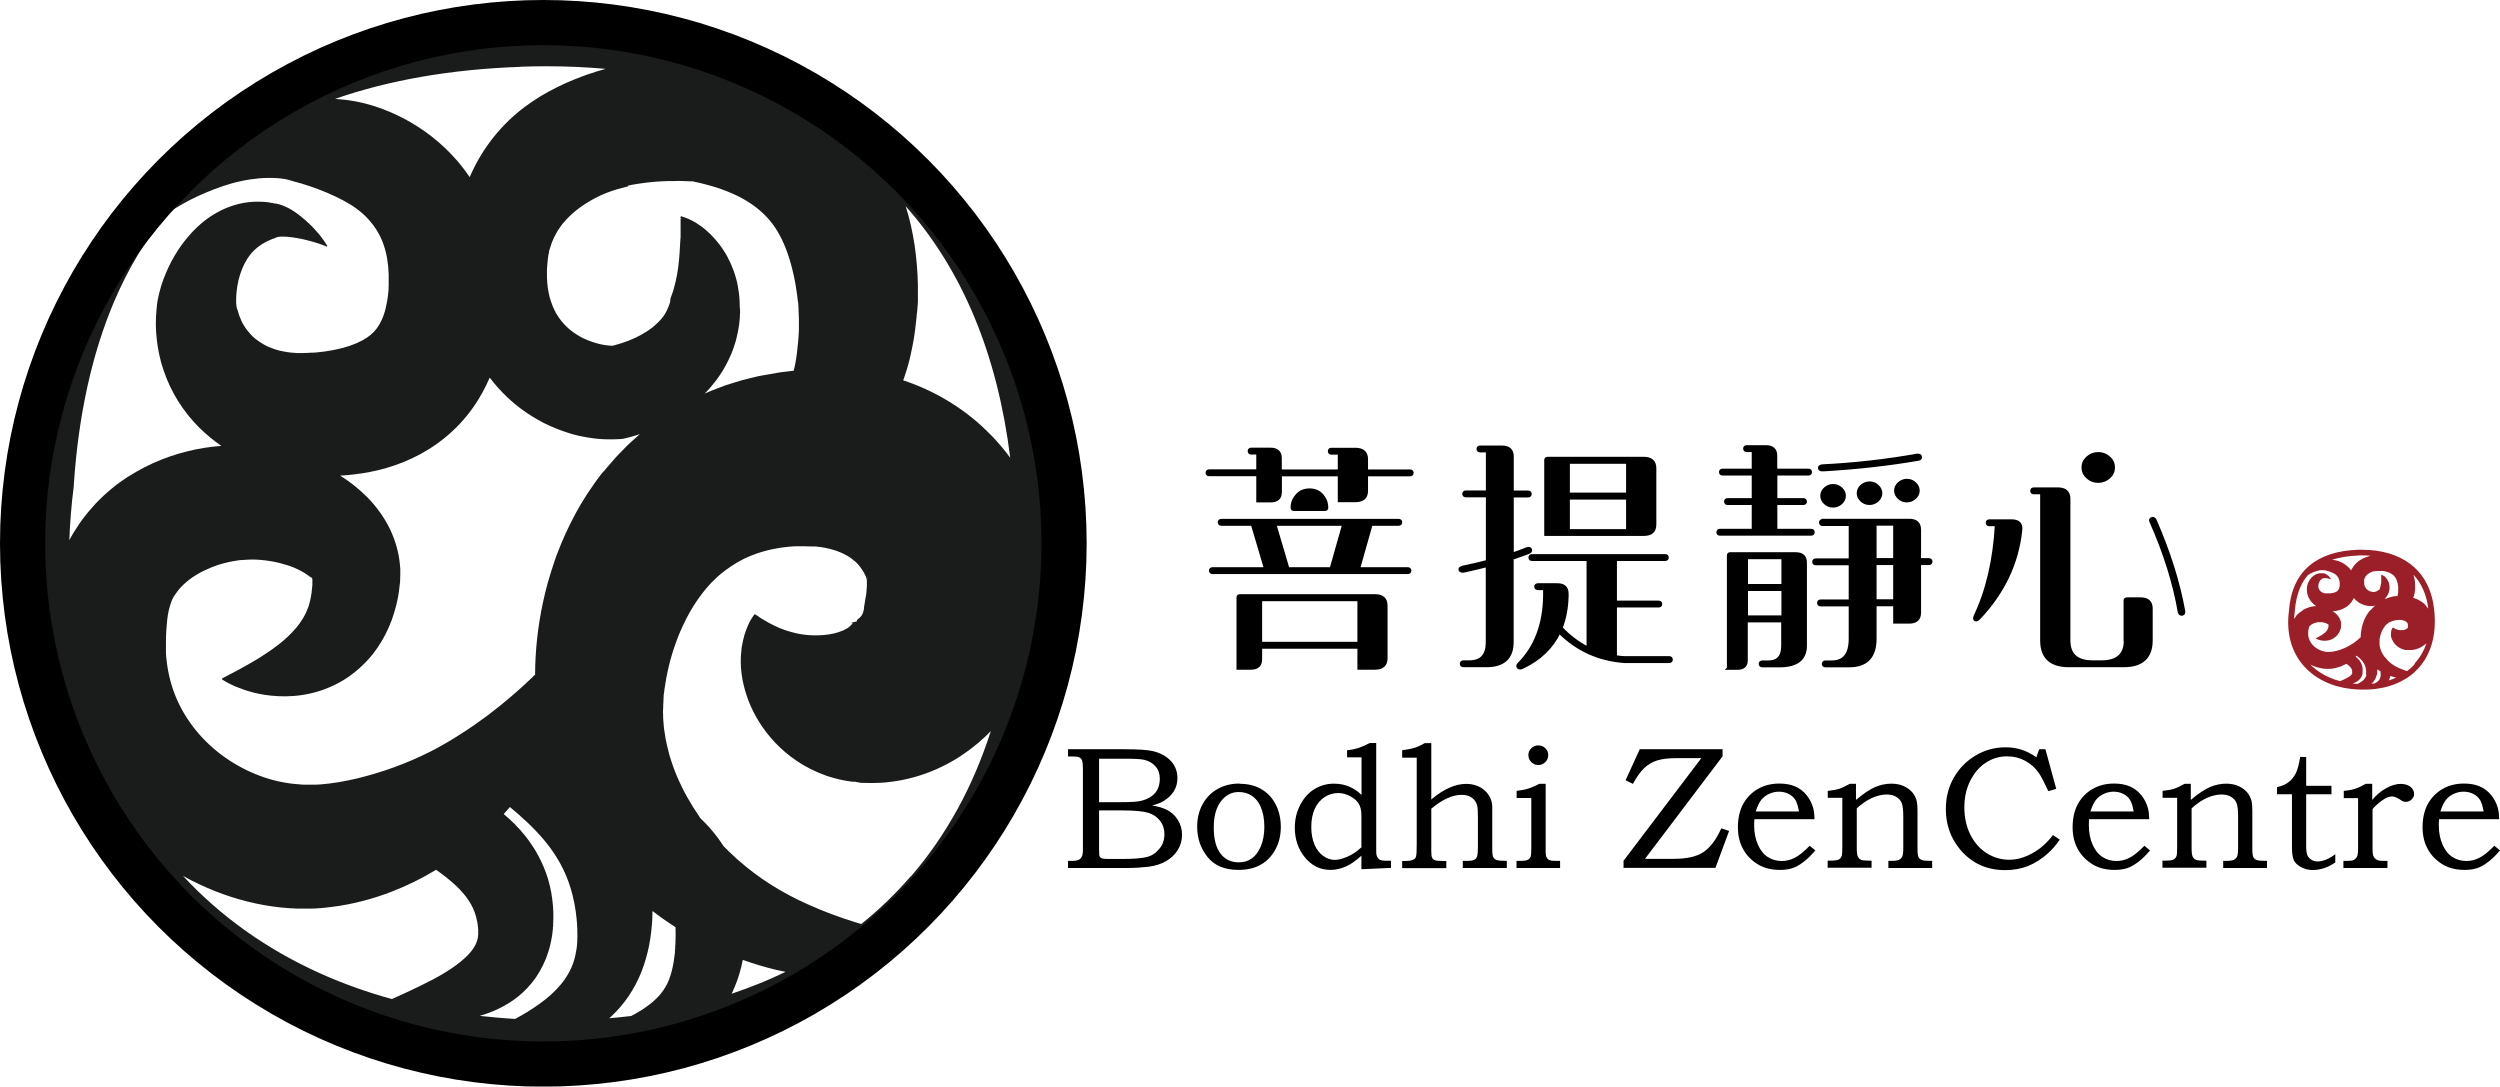 <?xml version="1.0" encoding="UTF-8"?><svg id="Layer_2" xmlns="http://www.w3.org/2000/svg" viewBox="0 0 221.46 96.25"><g id="Layout"><g id="Header"><path d="m205.02,53.74s.07,0,.11,0c-.1-.06-.2-.14-.28-.22-.1-.1-.19-.2-.27-.32-.07-.11-.14-.24-.18-.36-.02-.06-.04-.12-.06-.19-.01-.06-.03-.13-.03-.19-.02-.12-.01-.25,0-.37,0-.08.02-.14.03-.19.02-.06.03-.11.05-.16.02-.05.04-.1.06-.14.02-.05.05-.09.07-.13.03-.04.05-.08.08-.12.03-.04.06-.08.09-.11.07-.07.14-.14.21-.19.08-.06.16-.1.24-.14.08-.03.16-.06.24-.07.04,0,.08-.01.12-.01.04,0,.07,0,.11,0,.04,0,.07,0,.1,0,0,0,.02,0,.03,0h.01s0,0,.01,0c0,0,.01,0,.02,0h0s0,0,0,0h0s.02,0,.02,0c.04,0,.07.02.1.03.03.01.06.03.08.04.05.03.09.06.13.08.04.03.07.06.1.08.01.01.03.03.04.04.01.01.02.02.04.04.02.02.04.05.06.07.03.04.06.07.07.1,0,.01.01.02.02.03,0,0,0,0,0,0h0s0,0,0,0c0,0-.02,0-.03-.01-.02,0-.06-.02-.11-.03-.02,0-.05-.01-.08-.02-.01,0-.03,0-.05-.01-.02,0-.03,0-.05-.01-.03,0-.07-.01-.11-.02-.04,0-.08,0-.12,0-.02,0-.04,0-.06,0-.02,0-.03,0-.04.01h0s0,0,0,0c0,0,0,0,0,0h0s-.01,0-.02,0c0,0,0,0,0,0h0s0,0-.01,0c0,0-.02,0-.03.01,0,0-.02,0-.03.01-.04.02-.08.04-.11.07-.03.03-.06.05-.09.09-.06.06-.1.14-.13.23-.02.05-.03.1-.04.15,0,.05-.02.1-.01.16,0,.03,0,.05,0,.07,0,.02,0,.04.01.05.01.04.03.09.05.13.01.02.02.04.03.06.01.02.03.04.04.06.03.04.06.07.1.1.03.03.07.05.11.07.04.02.09.04.13.05.05.02.1.03.15.03.03,0,.06,0,.09,0,.03,0,.06,0,.09,0,.03,0,.06,0,.1,0,0,0,.02,0,.02,0,0,0,.02,0,.02,0h.01s0,0,0,0c0,0,0,0,0,0h0s.04,0,.04,0c.02,0,.04,0,.05,0,.02,0,.04,0,.06,0,.04,0,.07-.01.11-.02.14-.03.27-.07.36-.11.04-.02.08-.05.11-.07.01-.01.03-.02.04-.04.01-.01.02-.02.03-.04.02-.03.04-.06.06-.1.02-.04.04-.09.05-.15.02-.06.03-.12.03-.19v-.03s0,0,0,0c0,.02,0,0,0,0h0s0-.03,0-.03v-.02s0-.01,0-.01h0s0-.01,0-.01c0,0,0,0,0,0,0-.03,0-.07,0-.1,0-.13-.03-.25-.07-.36-.02-.05-.05-.11-.08-.16-.03-.05-.07-.1-.11-.14-.09-.09-.2-.17-.32-.23-.13-.06-.26-.12-.41-.16-.04-.01-.07-.02-.11-.03-.04-.01-.08-.02-.11-.03-.05-.02-.12-.03-.2-.03-.07,0-.15,0-.23,0-.08,0-.15.02-.23.03-.08.02-.15.04-.22.06-.07.02-.14.05-.21.07-.07.03-.13.06-.2.09-.06.03-.13.06-.18.1-.04.03-.09.05-.13.08-.26.31-.48.66-.66,1.04-.28.62-.45,1.36-.51,2.18v.02c-.03.22-.05.44-.06.65,0,0,0,0,0,0,.01-.02.02-.04.04-.06.01-.02.03-.04.04-.06.01-.02.03-.04.04-.06l.02-.03.03-.03v-.02s.02,0,.02,0h0s.01-.02.01-.02h0s-.02.02,0,0h.01s.02-.04.02-.04c.03-.04.06-.07.09-.1.06-.06.13-.12.2-.17.07-.05.14-.1.21-.14.07-.04.14-.08.21-.12.14-.07.29-.12.43-.16.14-.04.29-.07.44-.08Z" fill="none"/><path d="m208.38,59.51s0,0,0-.01h0s0-.02,0-.02c0,0,0-.04,0-.03,0-.01,0-.02,0-.03,0-.02,0-.04-.01-.06-.01-.04-.02-.07-.04-.1-.03-.06-.07-.12-.13-.18-.05-.06-.12-.12-.19-.17-.05-.04-.1-.07-.14-.1-.18.1-.37.19-.57.26-.23.08-.48.15-.75.18-.03,0-.07,0-.1.01-.02,0-.03,0-.05,0-.02,0-.03,0-.06,0h-.03s-.03,0-.03,0h-.04s-.04,0-.06,0c-.02,0-.04,0-.05,0-.14,0-.29-.02-.43-.04-.28-.05-.56-.13-.83-.25-.07-.03-.13-.06-.2-.1.48.49,1.06.88,1.74,1.17.29.12.59.22.91.31.04-.02.07-.03.11-.05.08-.04.17-.07.27-.12.09-.04.19-.09.29-.15.1-.05.19-.12.26-.18.04-.03.07-.07.09-.1.01-.02.02-.03.03-.05,0-.02.01-.03.02-.05,0-.01,0-.03.01-.04,0-.01,0-.03,0-.04,0-.01,0-.03,0-.04,0,0,0,0,0-.01Z" fill="none"/><path d="m209.64,59.51s0-.02,0-.02v-.02s0-.03,0-.03v-.03s0,0,0,0c0,0,0,0,0,0h0s0,0,0,0h0c-.01-.15-.04-.27-.07-.38-.04-.11-.08-.22-.14-.31-.06-.09-.12-.18-.19-.26-.07-.08-.15-.16-.23-.22-.07-.07-.15-.13-.22-.18-.03.03-.05.06-.08.08.09.07.18.16.27.26.03.04.06.07.09.11.03.04.06.08.08.13.05.09.09.18.12.28.02.05.03.1.04.15,0,.05.02.1.02.15,0,.05,0,.1,0,.15,0,.03,0,.05,0,.08,0,0,0,.01,0,.01h0s0,0,0,0h0s0,.02,0,.02h0s0,.04,0,.04c0,.02,0,.03,0,.05v.04s-.01.03-.02.04c0,.01,0,.03,0,.04-.01.06-.03.11-.05.16-.05.11-.11.21-.18.29-.04.04-.07.08-.11.11-.04.03-.08.06-.12.09-.04.03-.08.05-.12.07-.04.02-.08.04-.12.06-.04.02-.08.03-.12.04-.02,0-.04.01-.06.02.15.02.3.03.45.04.05-.03.1-.05.16-.09.1-.06.2-.13.3-.2.09-.08.17-.16.22-.26.05-.09.09-.19.1-.29,0-.05.01-.11.01-.17,0-.01,0-.03,0-.04v-.02Z" fill="none"/><path d="m207.79,50.04c.11.08.22.18.32.29.06.06.11.13.16.2,0-.02.01-.03.02-.05l.03-.06.02-.03.02-.03c.09-.15.19-.29.31-.42.12-.12.26-.23.39-.32.14-.09.28-.16.43-.22l.11-.04s.07-.03.11-.04c.04-.01.07-.02.11-.04.04-.01.07-.02.11-.03l.07-.02c-.24-.02-.49-.03-.75-.03-.11,0-.22,0-.33,0-.88.03-1.67.16-2.35.38.17,0,.34.04.51.09.24.08.49.19.71.36Z" fill="none"/><path d="m209.61,50.92c-.06.04-.11.09-.15.14h0s0,.02,0,.02c0,0-.01.01-.02.02,0,0-.01.01-.02.02l-.02.02v.02s-.02.01-.03.02v.02s-.02.01-.02.01h0s-.01.04-.01.04c0,0,0,.02-.01.03v.03s-.02.03-.02.03c0,.02,0,.03-.02.04h0s0,0,0,0c0,0,0,0,0,0v.02s-.01.05-.01.05h0s0,0,0,0c0,0,0-.04,0-.02h0s0,.01,0,.01v.02s0,.03,0,.03c0,.02,0,.04,0,.07v.03s0,.02,0,.03v.03s0,.02,0,.02c0,0,0,.01,0,.02,0,.08.01.16.03.24,0,.02.01.04.02.05,0,.02.01.03.02.05,0,.02.02.03.02.05v.02s.02.02.03.02c.04.06.08.11.13.16.05.05.11.09.18.12.07.03.14.06.21.08.06.01.12.02.18.02,0,0,0,0,.01,0,.01,0,.02,0,.04,0,.01,0,.02,0,.04,0,.01,0,.02,0,.04-.01.01,0,.02,0,.03-.01.01,0,.02,0,.03-.01.01,0,.02,0,.03-.01.02,0,.04-.02.07-.03.02,0,.04-.02.06-.03.01,0,.02-.01.03-.02.01,0,.02-.01.03-.02,0,0,.02-.01.03-.02,0,0,.02-.01.03-.02,0,0,.02-.01.03-.02,0,0,0,0,.01,0h.01s0-.01.01-.02h.01s.01-.02.01-.02h.01s.01-.02.01-.02h0s.01-.02.01-.02c0,0,0,0,0,0h0s0-.02,0-.02h0s0-.02,0-.02c0,0,0,0,0,0h0s0-.02,0-.02c0,0,0,0,0-.01h0s0-.02,0-.02c0,0,0-.01.01-.02,0-.01.02-.03.02-.05,0,0,0-.02,0-.03,0,0,0-.02,0-.03v-.04s.03-.05.04-.08c0-.01,0-.03.01-.05,0-.02,0-.03.01-.05,0-.02,0-.03.01-.05,0-.02,0-.04.01-.05,0-.02,0-.04,0-.06,0,0,0-.02,0-.03,0,0,0-.02,0-.03,0-.02,0-.04,0-.06,0-.02,0-.04,0-.07,0-.02,0-.04,0-.07,0-.02,0-.05,0-.07v-.07s0-.08,0-.08c0-.01,0-.03,0-.04,0-.01,0-.03,0-.04v-.04s0-.02,0-.02c0,0,0,0,0,0,0,0,0,0,0,0,0,0,0,0,0,0,0,0,0,0,0,0,0,0,.02-.02.01-.02,0,0,0,0,0,0,0,0,0,0,0,0,0,0,0,0,0,.01h0s0,0-.01,0c0,0,0,0,0,0,0,0,0,0,0,0,0,0,0-.02.01-.02,0,0,0,0,0,0h0s0,0,0,0h0s.01,0,.02,0c.01,0,.03,0,.04.02.01,0,.03.01.04.02.01,0,.03.01.04.02.01,0,.02.01.04.02.01,0,.02.02.04.02.01,0,.02.02.04.02.01,0,.02.02.03.03.02.02.04.04.06.06.02.02.04.04.06.06.02.02.04.04.06.07.02.02.04.05.05.07,0,.01.02.02.02.04,0,.01.02.03.02.04.02.03.03.05.04.08.01.03.02.05.04.08.01.03.02.06.03.09,0,.03.02.06.02.09,0,.03.01.06.02.09,0,.06.01.13,0,.19v-.04s0,.05,0,.08c0,.03,0,.05,0,.08,0,.05-.01.1-.02.16,0,.03-.01.05-.02.08,0,.01,0,.03-.01.04v.04s-.02.03-.03.04v.04s-.03.04-.03.04l-.02.04-.02.04-.02.03-.02.03-.02.03-.02.03-.02.03-.02.03s-.02.02-.02.03l-.02.03s-.02.02-.02.03l-.02.03s-.02.02-.02.03l-.03.03s-.02.02-.03.03c0,0,0,0-.01.01,0,0,.01,0,.02,0,.04-.02.09-.03.13-.05.04-.02.09-.03.13-.05.04-.01.09-.03.13-.04l.07-.02s.04-.01.07-.02c.04,0,.09-.02.13-.03h.03s.02-.01.03-.01h.06s.09-.03.13-.03c0,0,.01,0,.02,0h.02s.04,0,.04,0h.07s.06-.01.06-.01c0-.03.01-.06.02-.09.02-.08.03-.16.03-.25v-.03s0-.02,0-.03v-.07s0-.02,0-.04v-.04s0-.04,0-.04c0,0,0-.01,0-.02v-.02s0-.04,0-.06h0s0-.02,0-.02v-.02s0-.05,0-.05v-.05s0-.01,0-.01h0s0,0,0,0c0-.01,0,.09,0,.05h0s0-.02,0-.02c0-.03,0-.05-.01-.08,0-.03,0-.05-.01-.08,0-.03,0-.05-.01-.08,0-.02,0-.05-.02-.07,0-.02-.01-.05-.02-.07-.02-.09-.05-.18-.08-.25-.03-.08-.07-.14-.1-.2-.04-.06-.08-.11-.13-.16-.05-.05-.1-.1-.17-.14-.06-.04-.14-.09-.22-.12-.08-.04-.17-.07-.27-.1l-.07-.02s-.02,0-.04,0h-.04s-.04-.02-.04-.02c-.01,0-.03,0-.04,0h-.06s0-.01,0-.01h-.04s-.03,0-.04,0h-.08s-.04,0-.04,0h-.04s-.08,0-.08,0c-.03,0-.05,0-.08,0-.05,0-.1,0-.15.01-.02,0-.05,0-.07,0-.02,0-.05,0-.07,0h-.07s-.07.03-.07.03c-.09.02-.18.04-.26.07-.08.03-.16.06-.22.1-.07.04-.13.08-.19.12Z" fill="none"/><path d="m213.31,55.33s0,0,0,0h0s0,0,0,0c0,0,0,0,0,0h0s0-.01,0-.01v-.02s0-.01,0-.01c0,0,0,0,0,0h0s0,.02,0,.02c0,0,0,.01,0,.02Z" fill="none"/><path d="m213.91,51.33s.01.08.02.12c0,.04,0,.08.01.12,0,.08.01.16.01.24,0,.04,0,.08,0,.12v.03s0,0,0,0c0-.04,0,.06,0,.05h0s0,0,0,0h0s0,.06,0,.06v.05s0,.02,0,.02h0s0,.03,0,.03c0,.04-.01.09-.02.13v.03s0,.02,0,.03v.06s-.02.06-.02.06c0,.02,0,.04-.01.06l-.03.12s-.01.04-.02.06l-.02.06s-.03.09-.05.13c.02,0,.04.01.05.02.19.06.38.15.56.25.18.11.35.23.5.38.09.09.17.18.24.27-.16-1.24-.61-2.24-1.32-3,.05.15.09.31.11.46Z" fill="none"/><path d="m210.13,53.85l.02-.02.05-.05.05-.05s.04-.03.05-.05c.04-.03.07-.06.11-.09,0,0,0,0,.01-.01-.02,0-.04.01-.05.02-.04.01-.09.02-.13.03h-.04s-.05.01-.05.01c-.09,0-.18,0-.27,0-.09,0-.17-.02-.25-.04h-.06s-.03-.02-.03-.02h-.03s-.04-.02-.06-.03l-.06-.02h-.03s-.03-.02-.03-.02l-.06-.02-.06-.03h-.03s-.02-.02-.03-.03c-.15-.08-.29-.17-.42-.29-.08-.07-.15-.15-.22-.23-.05.12-.12.24-.2.35-.05.07-.11.14-.17.2-.06.06-.13.12-.19.17-.13.1-.28.19-.42.25-.14.06-.29.11-.42.14-.14.03-.27.05-.4.06-.03,0-.06,0-.08,0,.12.07.23.15.34.26.11.1.21.23.29.39.04.08.07.16.09.25.01.04.02.09.03.13,0,.02,0,.04,0,.07v.03s0,0,0,0h0s0,.03,0,.03v.02s0,0,0,0c0,0,0,0,0,0v.02s0,0,0,0c0,.09,0,.03,0,.05h0s0,.03,0,.03c0,.03,0,.06-.01.09,0,.01,0,.03,0,.04,0,.01,0,.03,0,.04,0,.03-.01.06-.02.09-.02.06-.04.12-.06.17-.02.06-.05.11-.08.17-.03.05-.06.1-.1.15-.03.05-.07.09-.11.13-.08.08-.16.15-.25.21-.04.03-.09.05-.13.08-.04.02-.08.04-.13.06-.08.03-.16.06-.24.07-.15.03-.29.04-.41.03-.24-.01-.42-.07-.54-.12-.06-.02-.1-.05-.13-.06-.01,0-.03-.01-.03-.02,0,0-.01,0-.01,0h0s.06-.04.17-.09c.05-.03.12-.06.19-.1.07-.04.15-.08.23-.14.08-.05.16-.11.24-.18.08-.07.14-.14.19-.22.02-.04.04-.08.06-.12,0-.02.01-.04.02-.06,0-.02.01-.04.02-.06,0-.04.02-.09.02-.14,0-.01,0-.03,0-.04,0-.01,0-.03,0-.04,0,0,0-.01,0-.02,0,0,0-.01,0-.02h0s0-.01,0-.01c0,.02,0-.04,0,.04h0s0-.02,0-.02c0,0,0,0,0,0h0s0,0,0,0h0s0,0,0,0h0s0,0,0,0c0,0,0,0,0,0,0,0,0,0,0,0,0,0,0,0-.01,0-.01,0-.03-.02-.07-.05-.03-.02-.08-.04-.14-.07-.06-.02-.12-.04-.19-.06-.03,0-.07-.01-.11-.02-.04,0-.07-.01-.11-.01-.07,0-.15,0-.21,0h0s0,0,0,0c0,0,0,0,0,0h-.02s-.02,0-.02,0h-.01s0,0,0,0h0s-.03,0-.05,0c-.04,0-.07.01-.11.02-.04,0-.07.02-.11.03-.04.01-.07.02-.1.03-.03.01-.07.03-.1.04-.03.02-.06.03-.09.05-.06.03-.11.07-.16.11-.02.02-.04.04-.06.06,0,0-.02.02-.02.03,0,0,0,0,0,0l-.02.02v.02s-.02,0-.02,0c0,0,0,0,0,0h0s0,0,0,0h0s0,.01,0,.02c0,0,0,0,0,.01,0,0,0,0,0,.01,0,.02-.02.04-.02.06,0,.02-.02.05-.02.08,0,.03-.01.07-.02.1,0,.08-.01.17-.02.26v.04s0,0,0,0h0s0,.03,0,.03v.02s0,.01,0,.01c0,0,0,0,0,0h0s0,.02,0,.03c0,0,0,.02,0,.03,0,0,0,.02,0,.03,0,.02,0,.04,0,.06,0,.08.03.16.05.23.04.15.11.29.2.43.09.13.2.26.33.36.26.21.58.36.89.41.08.01.16.02.23.03,0,0,.02,0,.03,0h.01s0,0,0,0h0s0,0,0,0h.04s.02,0,.02,0c0,0,.02,0,.03,0,0,0,.02,0,.03,0,.02,0,.04,0,.06,0,.16-.01.32-.04.48-.07.32-.07.63-.18.91-.31.14-.07.27-.14.39-.21.06-.04.12-.07.18-.11.06-.04.11-.08.17-.11.11-.08.21-.15.3-.23.09-.07.18-.15.25-.22.02-.02.03-.03.05-.04,0-.29.03-.57.1-.86.02-.08.04-.16.06-.24.03-.08.05-.16.08-.24l.02-.06s.02-.04.02-.06c.02-.04.03-.08.05-.12.02-.04.04-.08.06-.12,0-.02.02-.04.03-.06l.03-.06c.08-.16.18-.31.29-.45l.04-.05.04-.05.04-.05s.03-.04.04-.05c.03-.03.06-.07.09-.1,0,0,.02-.02.02-.03Z" fill="none"/><path d="m214.82,57.19s-.02.02-.03.02l-.03.02s-.07.06-.11.09c-.02.01-.04.03-.06.04-.02.01-.04.03-.06.04-.02.01-.04.03-.06.04-.02.01-.04.02-.06.03-.08.05-.16.08-.24.12-.16.07-.33.11-.49.14-.04,0-.08.01-.12.01-.02,0-.04,0-.06,0-.02,0-.04,0-.06,0-.02,0-.04,0-.06,0h-.02s-.02,0-.02,0c-.01,0-.02,0-.03,0-.02,0-.04,0-.07,0-.01,0-.02,0-.03,0h-.02s-.02,0-.03,0h-.02s0,0,0,0h0s.02,0-.03,0c-.02,0-.04,0-.06,0-.02,0-.04,0-.06,0-.04,0-.08-.02-.11-.03-.02,0-.04,0-.05-.01-.02,0-.04-.01-.05-.02-.28-.09-.49-.24-.65-.4-.16-.16-.27-.33-.33-.5-.02-.04-.03-.08-.04-.12-.01-.04-.02-.08-.03-.12,0-.02,0-.04-.01-.06,0,0,0-.02,0-.03,0,0,0-.02,0-.03,0-.02,0-.04,0-.05,0-.02,0-.03,0-.05,0-.07,0-.13.01-.18,0-.06.02-.1.03-.15,0-.02.01-.04.02-.06,0-.02.01-.03.02-.05,0-.02.01-.03.02-.04,0-.01.01-.02.02-.03.01-.02.02-.03.03-.04,0,0,.01-.01.01-.01h.01s0,0,.02,0c.01,0,.03.02.04.03,0,0,.02.01.03.02.01,0,.02.01.04.02.03.01.06.03.09.05.02,0,.03.02.05.02.02,0,.04.02.06.02.04.01.08.03.12.04.04.01.09.02.14.03.02,0,.05,0,.07,0,.01,0,.02,0,.03,0,.01,0,.02,0,.04,0,.09,0,.19,0,.27-.02.04,0,.08-.02.12-.04.03-.01.06-.03.09-.05,0,0,0,0,0,0h0s0-.02.01-.02c0,0,0,0,0-.01-.05,0-.01,0-.02,0h0s0,0,0,0h.02s.02,0,.03-.01h.02s0,0,0,0c0,0,0,0,0,0h0s0,0,0,0c0,0,0,0,0,0,0,0,0,0,0,0h0s0-.01,0-.01c0,0,.01,0,.01-.01.02-.02.03-.03.04-.05,0-.02,0-.03.01-.05,0,0,0,0,0,0,0,0,0,0,0,0h0s0,0,0,0c0,0,0,0,0,0,0,0,0,0,0-.01,0,0,0,0,0-.02,0,0,0,0,0,0h0s0,0,0,0c0,0,0,0,0,0,0,0,0,0,0,0,0,0,0,0,0,0,0,0,0,0,0-.01,0,0,0-.01,0-.02,0,0,0-.02,0-.02,0,0,0-.02,0-.02,0,0,0-.02,0-.03,0,0,0,0,0-.01,0,0,0,0,0-.01,0-.02,0-.04,0-.06v-.02s0,0,0-.02c0,0,0-.01,0-.02,0,0,0,0,0,0,0,0,0,.01,0,0,0,0,0,0,0,0,0,0,0,0,0,0,0,0,0,0,0,0,0,0,0,0,0,0,0,0,0,0,0,0,0,0,0,0,0,0,0,0,0,0,0,0h0s0,0,0,0c0,0,0,0,0,0,0,0,0,0,0,0-.01-.03-.03-.05-.05-.08,0-.01-.02-.03-.03-.04,0,0-.01-.01-.02-.02,0,0,0,0-.01-.01,0,0,0,0-.01-.01-.03-.03-.07-.06-.12-.08-.05-.02-.1-.05-.16-.07-.06-.02-.13-.03-.21-.04h0s0,0,0,0c.05,0,.01,0,.02,0h-.02s-.05,0-.05,0c-.03,0-.07,0-.1,0h-.01s0,0,0,0h-.01s-.03,0-.03,0h-.05c-.18,0-.34.04-.49.09-.07.03-.15.05-.22.09h-.03s-.02.02-.03.03c-.02,0-.03.02-.05.03-.02.01-.03.02-.05.03,0,0-.02.01-.02.02l-.02.02-.02.02h-.01s0,.02-.01.02c-.02.01-.03.03-.05.04-.02.01-.03.03-.05.04l-.02.02-.02.02-.02.02s-.02.01-.02.02c-.01.02-.03.03-.04.05,0,0-.01.02-.02.03l-.02.03-.02.03-.02.03-.02.03s-.01.02-.02.03l-.04.06s-.02.04-.03.06c0,.01-.01.02-.02.03l-.02.03s-.04.08-.06.13c-.02.04-.04.09-.05.13-.07.18-.12.37-.14.56v.03s0,.02,0,.02h0s0,.01,0,.01c0,0,0,.03,0-.02,0,.03,0,.06,0,.1v.05s0,.03,0,.03c0,.02,0,.03,0,.05,0,0,0,0,0,.01v.02s0,.03,0,.03c0,.02,0,.04,0,.06,0,.02,0,.04,0,.07,0,0,0,.01,0,.02v.02s0,.03,0,.03c.01.09.04.17.06.26,0,.02.01.04.02.07,0,.02.01.04.02.06.02.04.03.09.05.13.08.17.17.33.28.48,0,0,.01.01.02.02.01.01.03.03.04.04.08.08.16.17.24.28,0,0,0,0,0,.01.02.02.05.04.07.06.13.12.28.23.42.33.15.1.3.18.44.24.04.02.07.03.11.05.02,0,.04.02.05.02.02,0,.04.01.05.02.02,0,.04.01.05.02.02,0,.04.01.05.02.04.01.07.03.11.04.04.01.07.02.1.04.02,0,.03.01.05.02.02,0,.03.01.05.02.03.01.07.02.1.03.02,0,.03,0,.05.01,0,0,.01,0,.02,0,.23-.17.43-.36.63-.57.45-.49.79-1.08,1.01-1.74,0,0,0,0,0,0-.02.02-.03.03-.05.05Z" fill="none"/><path d="m211.73,59.87v.02s-.01.04-.02.06c0,.02-.01.04-.02.06-.01.04-.02.08-.04.11-.01.04-.03.08-.05.11,0,.01-.01.03-.02.04.12-.04.25-.08.37-.13.11-.04.21-.09.32-.13-.04,0-.08-.02-.12-.02-.14-.03-.28-.07-.42-.12Z" fill="none"/><path d="m210.59,59.39v.04s0,.03,0,.03v.08s-.01.03-.01.04c0,.01,0,.03,0,.04,0,.03,0,.05-.01.08-.02.11-.05.21-.1.31-.02.05-.05.1-.07.15-.03.05-.06.1-.09.14-.03.05-.07.09-.1.13-.04.04-.07.08-.11.11,0,0-.02.02-.03.03.09,0,.19-.02.28-.03.04-.02.09-.04.13-.07.07-.04.14-.09.2-.15.06-.05.1-.11.13-.18.03-.06.05-.13.07-.21,0-.02,0-.04.01-.06,0-.02,0-.04,0-.06,0-.01,0-.02,0-.03v-.03s0-.02,0-.02h0s0-.02,0-.02h0s0,0,0,0h0s0-.04,0-.04c0-.07,0-.14,0-.2-.1-.06-.2-.12-.29-.19,0,.03,0,.07,0,.1Z" fill="none"/><path d="m215.65,54.25c-.08-.98-.31-1.86-.71-2.6-.36-.69-.86-1.27-1.48-1.73-1.08-.8-2.54-1.22-4.22-1.22-.12,0-.23,0-.35,0-1.84.06-3.29.54-4.32,1.41-1.08.92-1.69,2.27-1.81,4.04-.12.93-.07,1.81.14,2.63.22.82.6,1.55,1.14,2.17.57.66,1.28,1.17,2.14,1.54.88.38,1.9.58,3.01.6.06,0,.12,0,.18,0,1.01,0,1.94-.16,2.76-.48.39-.15.75-.34,1.09-.55.23-.15.46-.32.66-.51.12-.11.23-.22.34-.34,1.11-1.22,1.61-2.93,1.43-4.96Zm-2.34,1.04s0,0,0,0h0s0,.03,0,.03h0s0,.01,0,.01c0,0,0,0,0,0,0,0,0,0,0,0h0s0,0,0,0c0,0,0-.01,0-.02,0,0,0-.01,0-.02h0Zm-3.03-4.67h.07s.07-.03.07-.03c.02,0,.05,0,.07,0,.02,0,.05,0,.07,0,.05,0,.1,0,.15-.01.03,0,.05,0,.08,0h.08s.04,0,.04,0h.04s.08,0,.08,0c.01,0,.03,0,.04,0h.04s0,0,0,0h.06s.03.02.04.02h.04s.04.02.04.02c.01,0,.03,0,.04,0l.07.02c.1.03.18.06.27.1.08.04.15.08.22.12.06.04.12.09.17.14.05.05.09.1.13.16.04.06.07.13.1.2.03.08.06.16.08.25,0,.02.01.05.02.07,0,.02.01.05.02.07,0,.02,0,.05.01.08,0,.02,0,.05.01.08,0,.03,0,.05.01.08v.02s0,0,0,0c0,.04,0-.06,0-.05h0s0,0,0,0h0s0,.06,0,.06v.05s0,.02,0,.02h0s0,.02,0,.02c0,.02,0,.04,0,.06v.02s0,.01,0,.02v.04s0,.04,0,.04c0,.01,0,.02,0,.04v.07s0,.02,0,.03v.03c-.01.09-.02.17-.04.25,0,.03-.01.06-.02.09h-.06s-.07.01-.07.01h-.04s-.02,0-.02,0c0,0-.01,0-.02,0-.04,0-.09.01-.13.02h-.06s-.02.01-.03.02h-.03s-.09.03-.13.04c-.02,0-.04,0-.07.02l-.07.02s-.09.03-.13.04c-.04.01-.09.03-.13.05-.04.02-.09.03-.13.05,0,0-.01,0-.02,0,0,0,0,0,.01-.01,0,0,.02-.02.03-.03l.03-.03s.02-.02.02-.03l.02-.03s.02-.02.02-.03l.02-.03s.02-.02.02-.03l.02-.03.02-.03.02-.03.02-.03.02-.03.02-.03.02-.04.02-.04v-.04s.03-.04.03-.04c0-.01,0-.03.01-.04v-.04s.02-.03.02-.04c0-.03.01-.05.02-.08.01-.05.02-.1.02-.16,0-.03,0-.05,0-.08,0-.03,0-.05,0-.08v.04c0-.07,0-.13-.01-.19,0-.03,0-.06-.02-.09,0-.03-.01-.06-.02-.09,0-.03-.02-.06-.03-.09-.01-.03-.02-.06-.04-.08-.01-.03-.03-.05-.04-.08,0-.01-.01-.03-.02-.04,0-.01-.02-.02-.02-.04-.02-.02-.03-.05-.05-.07-.02-.02-.04-.04-.06-.07-.02-.02-.04-.04-.06-.06-.02-.02-.04-.04-.06-.06-.01,0-.02-.02-.03-.03-.01,0-.02-.02-.04-.02-.01,0-.02-.02-.04-.02-.01,0-.02-.01-.04-.02-.01,0-.03-.01-.04-.02-.01,0-.03-.01-.04-.02-.01,0-.03-.01-.04-.02,0,0-.01,0-.02,0h0s0,0,0,0h0s0,0,0,0c0,0-.02.02-.01.02,0,0,0,0,0,0,0,0,0,0,0,0,0,0,0,0,.01,0h0s0-.01,0-.02c0,0,0,0,0,0,0,0,0,0,0,0,0,0,0,.02-.01.02,0,0,0,0,0,0,0,0,0,0,0,0,0,0,0,0,0,0,0,0,0,0,0,0v.02s0,.04,0,.04c0,.01,0,.03,0,.04,0,.01,0,.03,0,.04v.08s0,.07,0,.07c0,.02,0,.05,0,.07,0,.02,0,.05,0,.07,0,.02,0,.04,0,.07,0,.02,0,.04,0,.06,0,.01,0,.02,0,.03,0,0,0,.02,0,.03,0,.02,0,.04,0,.06,0,.02,0,.04-.01.05,0,.02,0,.03-.01.05,0,.02,0,.03-.01.05,0,.02,0,.03-.01.05,0,.03-.02.06-.03.08v.04s-.01.02-.01.03c0,0,0,.02,0,.03,0,.02-.01.03-.02.05,0,0,0,.01-.01.02,0,0,0,0,0,.01h0s0,.02,0,.02h0s0,.02,0,.02c0,0,0,0,0,0h0s0,.02,0,.02h0s0,.02,0,.02c0,0,0,0,0,0h-.01s0,.02,0,.02h-.01s-.01.02-.01.02h-.01s-.01.02-.01.02c0,0,0,0-.01,0h-.01s0,.01-.01.02c0,0-.02.01-.03.02,0,0-.02.01-.03.02,0,0-.02.01-.03.02,0,0-.02.01-.03.02-.01,0-.02.01-.03.02-.02.01-.04.02-.06.03-.02,0-.04.02-.07.03-.01,0-.02,0-.03.01-.01,0-.02,0-.03.01-.01,0-.02,0-.03.01-.01,0-.02,0-.04.01-.01,0-.02,0-.04,0-.01,0-.02,0-.04,0,0,0,0,0-.01,0-.05,0-.12-.01-.18-.02-.07-.02-.15-.04-.21-.08-.07-.03-.13-.07-.18-.12-.05-.05-.1-.1-.13-.16,0,0,0-.02-.01-.02v-.02s-.03-.03-.04-.05c0-.02-.01-.03-.02-.05,0-.02-.01-.04-.02-.05-.02-.07-.03-.15-.03-.24,0,0,0-.01,0-.02v-.02s0-.03,0-.03c0-.01,0-.02,0-.03v-.03s0-.04,0-.07v-.03s0-.02,0-.02h0s0-.01,0-.01c0-.02,0,.03,0,.02h0s0,0,0,0v-.05s.01-.02.01-.02c0,0,0,0,0,0h0s0,0,0,0c0-.01,0-.02.02-.04v-.03s.02-.03.02-.03c0,0,0-.02.01-.03v-.02s.02-.01.02-.01h0s.01-.04.01-.04c0,0,0-.02.01-.02v-.02s.03-.02.03-.02c0,0,0-.01.02-.02,0,0,.01-.01.02-.02h0s0-.02,0-.02c.05-.05.1-.1.15-.14.06-.04.12-.08.19-.12.07-.04.14-.07.22-.1.08-.03.17-.05.26-.07Zm-1.36-1.42c.11,0,.22,0,.33,0,.26,0,.5.01.75.03l-.07.02s-.07.02-.11.03c-.04.01-.07.02-.11.04-.04.01-.07.03-.11.04l-.11.04c-.14.06-.29.13-.43.22-.14.09-.27.2-.39.32-.12.12-.23.27-.31.42l-.02.03-.02.03-.03.06s-.02.03-.02.05c-.05-.07-.1-.14-.16-.2-.1-.11-.21-.2-.32-.29-.23-.17-.47-.28-.71-.36-.17-.05-.34-.08-.51-.09.68-.22,1.47-.35,2.35-.38Zm-4.98,4.9c-.07.04-.14.09-.21.14-.07.05-.13.11-.2.17-.03.03-.06.07-.09.1l-.02.03h-.01s0,0,0,0h0s-.01.02-.01.02h0s0,.01,0,.01v.02s-.04.03-.04.03l-.02.03s-.03.04-.04.06c-.01.02-.03.04-.04.06-.01.02-.03.04-.04.06,0,0,0,0,0,0,0-.21.03-.43.06-.65v-.02c.06-.83.23-1.56.51-2.18.17-.39.39-.73.66-1.04.04-.03.08-.05.13-.08.06-.03.12-.07.18-.1.06-.03.13-.06.2-.09.07-.03.14-.05.21-.07.07-.02.15-.04.22-.06.08-.02.15-.03.23-.03.08,0,.16,0,.23,0,.07,0,.14.02.2.03.04,0,.08.02.11.03.04.01.07.02.11.03.15.05.28.1.41.16.13.06.24.14.32.23.04.04.08.09.11.14.03.05.06.1.08.16.04.11.06.23.07.36,0,.03,0,.07,0,.1,0,0,0,0,0,0h0s0,.01,0,.01h0s0,.03,0,.03v.02s0,0,0,0c0,0,0,.01,0,0h0s0,.03,0,.03c0,.07-.02.14-.03.19-.01.06-.03.11-.05.15-.02.04-.04.07-.06.1-.01.01-.02.03-.03.04-.01.01-.03.02-.04.04-.03.02-.07.05-.11.07-.09.05-.21.09-.36.11-.04,0-.07.01-.11.02-.02,0-.04,0-.06,0-.02,0-.04,0-.05,0h-.04s0,0,0,0c0,0,0,0,0,0h0s-.01,0-.01,0c0,0-.02,0-.02,0,0,0-.02,0-.02,0-.03,0-.06,0-.1,0-.03,0-.06,0-.09,0-.03,0-.06,0-.09,0-.05,0-.11-.02-.15-.03-.05-.02-.09-.03-.13-.05-.04-.02-.08-.05-.11-.07-.04-.03-.07-.06-.1-.1-.01-.02-.03-.04-.04-.06-.01-.02-.02-.04-.03-.06-.02-.04-.04-.09-.05-.13,0,0-.01-.03-.01-.05,0-.02,0-.05,0-.07,0-.05,0-.11.01-.16,0-.05.02-.1.04-.15.03-.09.07-.17.13-.23.03-.03.06-.06.09-.09.03-.03.07-.05.11-.07,0,0,.02,0,.03-.01,0,0,.02,0,.03-.01,0,0,0,0,.01,0h0s0,0,0,0c0,0,.01,0,.02,0h0s0,0,0,0h0s0,0,0,0c0,0,.02,0,.04-.01.02,0,.04,0,.06,0,.04,0,.08,0,.12,0,.04,0,.08.01.11.02.02,0,.03,0,.05.01.02,0,.03,0,.05.01.03,0,.06.01.08.02.05.01.08.03.11.03.01,0,.02,0,.03.01,0,0,0,0,0,0h0s0-.01,0-.02c0,0,0-.01-.02-.03-.02-.02-.04-.05-.07-.1-.02-.02-.04-.04-.06-.07-.01-.01-.02-.02-.04-.04-.01-.01-.03-.03-.04-.04-.03-.03-.06-.05-.1-.08-.04-.03-.08-.06-.13-.08-.02-.01-.05-.03-.08-.04-.03-.01-.06-.02-.1-.03h-.02s0,0,0,0c0,0,0,0,0,0h0s-.01,0-.02,0c0,0,0,0-.01,0h-.01s-.02,0-.03,0c-.03,0-.07,0-.1,0-.04,0-.07,0-.11,0-.04,0-.08,0-.12.01-.08.01-.16.04-.24.07-.08.03-.16.08-.24.14-.08.06-.15.12-.21.19-.03.04-.06.07-.09.11-.03.04-.06.08-.08.12-.03.04-.05.09-.07.13-.02.05-.04.09-.06.14-.02.05-.04.1-.05.16-.02.06-.03.12-.03.19-.01.12-.01.24,0,.37,0,.06.02.12.03.19.01.06.03.12.06.19.04.12.11.24.18.36.08.11.17.22.27.32.09.08.18.16.28.22-.04,0-.07,0-.11,0-.15.02-.29.04-.44.08-.14.04-.29.09-.43.16-.07.03-.14.07-.21.12Zm4.44,5.5s0,.03-.01.04c0,.01-.01.03-.02.05,0,.02-.02.03-.03.05-.02.03-.06.07-.09.1-.07.07-.17.13-.26.18-.1.05-.2.1-.29.15-.09.04-.19.08-.27.12-.04.02-.08.03-.11.05-.32-.08-.62-.18-.91-.31-.68-.29-1.26-.68-1.74-1.17.07.03.13.07.2.1.27.12.55.2.83.25.14.02.29.04.43.04.02,0,.04,0,.05,0,.02,0,.04,0,.06,0h.04s.03,0,.03,0h.03s.04,0,.06,0c.02,0,.04,0,.05,0,.03,0,.07,0,.1-.01.27-.03.52-.1.75-.18.2-.07.39-.16.57-.26.05.03.1.07.14.1.07.06.14.11.19.17.05.06.1.12.13.18.02.03.03.07.04.1,0,.02.01.04.01.06,0,.01,0,.02,0,.03,0,0,0,.04,0,.03,0,0,0,0,0,0h0s0,.02,0,.02c0,0,0,0,0,.01,0,.02,0,.03,0,.04,0,.01,0,.03,0,.04Zm1.25.14c-.02.11-.05.2-.1.29-.05.09-.13.18-.22.26-.09.08-.19.14-.3.2-.05.03-.11.06-.16.09-.15,0-.3-.02-.45-.04.02,0,.04-.01.06-.02.04-.01.08-.03.12-.04.04-.02.08-.03.12-.06.04-.02.08-.04.12-.07.04-.03.08-.06.12-.09.04-.03.08-.07.11-.11.07-.08.13-.18.18-.29.02-.05.04-.11.05-.16,0-.01,0-.03,0-.04,0-.01,0-.03,0-.04v-.04s.01-.03.01-.05v-.02s0-.01,0-.01h0s0-.02,0-.02h0s0,0,0,0c0,0,0-.02,0-.01,0-.02,0-.05,0-.08,0-.05,0-.1,0-.15,0-.05-.01-.1-.02-.15-.01-.05-.02-.1-.04-.15-.03-.1-.07-.2-.12-.28-.02-.04-.05-.09-.08-.13-.03-.04-.06-.08-.09-.11-.09-.1-.18-.19-.27-.26.03-.03.05-.06.08-.08.07.05.14.11.22.18.08.07.15.14.23.22.07.08.14.17.19.26.06.09.1.2.14.31.04.11.06.24.07.37h0s0,.02,0,.02h0s0,0,0,0h0s0,.04,0,.04v.03s0,.02,0,.02c0,0,0,.01,0,.02v.02s0,.03,0,.04c0,.06,0,.11-.01.17Zm.35-5.71l-.04.05-.04.05-.04.05c-.11.15-.21.3-.29.45l-.03.06s-.02.04-.03.06c-.02.04-.04.08-.06.12-.02.04-.03.08-.05.12,0,.02-.02.04-.02.06l-.02.06c-.03.08-.05.16-.08.24-.02.08-.05.16-.06.24-.06.28-.1.57-.1.86-.02.01-.03.03-.05.04-.08.07-.16.14-.25.22-.09.07-.19.15-.3.23-.05.04-.11.08-.17.11-.06.04-.12.07-.18.11-.12.07-.25.15-.39.21-.28.13-.59.24-.91.31-.16.04-.32.06-.48.07-.02,0-.04,0-.06,0,0,0-.02,0-.03,0,0,0-.02,0-.03,0h-.02s-.04,0-.04,0c.01,0,0,0,0,0h0s0,0,0,0h-.01s-.02,0-.03,0c-.08,0-.15-.01-.23-.03-.31-.05-.63-.2-.89-.41-.13-.11-.24-.23-.33-.36-.09-.13-.16-.28-.2-.43-.02-.08-.04-.15-.05-.23,0-.02,0-.04,0-.06,0,0,0-.02,0-.03,0,0,0-.02,0-.03,0,0,0-.02,0-.02h0s0,0,0,0h0s0-.03,0-.03v-.02s0,0,0,0h0s0-.04,0-.04c0-.1,0-.19.02-.26,0-.04.01-.07.02-.1,0-.03.01-.06.02-.08,0-.02.02-.04.02-.06,0,0,0,0,0-.01,0,0,0,0,0-.01,0,0,0,0,0-.01h0s0,0,0,0h0s0,0,0,0h0s.01-.02.01-.02l.02-.02s0,0,0,0c0,0,.01-.02.02-.03.02-.02.04-.04.06-.06.04-.04.1-.08.16-.11.03-.02.06-.03.09-.05.03-.02.07-.03.1-.04.03-.01.07-.02.1-.03.04-.01.07-.02.11-.03.04,0,.07-.01.11-.02.02,0,.03,0,.05,0h0s0,0,0,0h.01s.02,0,.02,0h.02s0,0,0,0h0s0,0,0,0c.07,0,.14,0,.21,0,.04,0,.07,0,.11.01.04,0,.07.01.11.02.07.02.13.03.19.06.06.02.1.05.14.07.04.02.06.04.07.05,0,0,.01,0,.01,0,0,0,0,0,0,0,0,0,0,0,0,0,0,0,0,0,0,0h0s0,0,0,0h0s0,0,0,0h0s0,0,0,0v.02s0,0,0,0c0-.08,0-.02,0-.04h0s0,.01,0,.01c0,0,0,.01,0,.02,0,0,0,.01,0,.02,0,.01,0,.03,0,.04,0,.01,0,.03,0,.04,0,.05-.01.09-.02.14,0,.02,0,.04-.02.06,0,.02-.01.04-.02.06-.02.04-.04.08-.06.12-.05.08-.12.15-.19.22-.08.07-.16.13-.24.18-.08.05-.16.1-.23.14-.07.04-.14.07-.19.1-.11.05-.17.08-.17.08h0s0,.01.01.02c0,0,.02.01.03.02.03.02.07.04.13.06.12.05.29.1.54.12.12,0,.26,0,.41-.03.08-.02.16-.04.24-.07.04-.02.08-.04.13-.06.04-.02.09-.05.13-.08.08-.06.17-.13.25-.21.04-.04.08-.09.11-.13.03-.05.07-.1.1-.15.03-.05.05-.11.08-.17.02-.06.04-.11.06-.17,0-.03.01-.06.02-.09,0-.01,0-.03,0-.04,0-.01,0-.03,0-.04,0-.03,0-.06.01-.09v-.02s0,0,0,0c0-.02,0,.04,0-.05h0s0-.03,0-.03c0,0,0,0,0,0h0s0-.03,0-.03v-.02s0,0,0,0h0s0-.04,0-.04c0-.02,0-.04,0-.07,0-.04-.01-.09-.03-.13-.02-.09-.05-.17-.09-.25-.08-.15-.18-.28-.29-.39-.11-.1-.22-.19-.34-.26.03,0,.06,0,.08,0,.13-.01.26-.03.4-.06.14-.03.28-.08.42-.14.14-.06.29-.15.42-.25.07-.05.13-.11.19-.17.06-.06.12-.13.17-.2.08-.11.15-.23.2-.35.07.08.14.16.22.23.13.12.27.21.42.29,0,0,.02,0,.03.01h.03s.06.04.06.04l.06.02h.03s.03.02.03.02l.06.02s.04.01.06.02h.03s.03.02.03.02h.06c.08.03.17.05.25.05.09,0,.17,0,.27,0h.05s.04-.01.04-.01c.04-.01.09-.02.13-.03.02,0,.04-.01.05-.02,0,0,0,0-.01.01-.04.03-.07.06-.11.09-.02.02-.04.03-.05.05l-.05.05-.05.05-.02.02s-.02.02-.02.03c-.03.03-.06.07-.09.1-.02.02-.03.03-.04.05Zm.91,5.65v.04s0,0,0,0c0,0,0,0,0,0h0s0,0,0,0h0s0,.03,0,.03v.03s0,.02,0,.03c0,.02,0,.04,0,.06,0,.02,0,.04-.01.06-.02.08-.04.15-.07.21-.03.06-.08.12-.13.18-.06.05-.13.1-.2.15-.04.03-.09.05-.13.07-.09.01-.18.02-.28.03,0,0,.02-.02.03-.03.04-.03.08-.07.11-.11.04-.04.07-.08.1-.13.03-.05.06-.09.09-.14.03-.05.05-.1.07-.15.04-.1.07-.21.1-.31,0-.03.01-.05.01-.08,0-.01,0-.03,0-.04,0-.01,0-.03,0-.04v-.08s.01-.03.01-.03v-.04s0-.07,0-.1c.1.07.19.13.29.19,0,.06,0,.13,0,.2Zm1.08.47c-.12.05-.24.09-.37.13,0-.01.01-.03.02-.04.02-.04.03-.08.05-.11.01-.04.03-.08.04-.11,0-.02.01-.04.02-.06,0-.02,0-.04.01-.06v-.02c.15.05.29.09.42.12.04,0,.08.02.12.02-.1.05-.21.09-.32.13Zm1.9-1.28c-.19.21-.4.4-.63.57,0,0-.01,0-.02,0-.02,0-.03,0-.05-.01-.03-.01-.07-.02-.1-.03-.02,0-.03-.01-.05-.02-.02,0-.03-.01-.05-.02-.03-.01-.07-.02-.1-.04-.03-.01-.07-.03-.11-.04-.02,0-.04-.01-.05-.02-.02,0-.04-.02-.05-.02-.02,0-.04-.01-.05-.02-.02,0-.04-.01-.05-.02-.04-.02-.07-.03-.11-.05-.15-.07-.3-.15-.44-.24-.15-.1-.29-.21-.42-.33-.02-.02-.05-.04-.07-.06,0,0,0,0,0-.01-.08-.11-.16-.2-.24-.28-.01-.01-.03-.03-.04-.04,0,0-.01-.01-.02-.02-.11-.15-.21-.31-.28-.48-.02-.04-.04-.09-.05-.13,0-.02-.02-.04-.02-.06,0-.02-.01-.04-.02-.07-.02-.09-.05-.17-.06-.26v-.03s0-.02,0-.02c0,0,0-.01,0-.02,0-.02,0-.04,0-.07,0-.02,0-.04,0-.06v-.03s0-.02,0-.02c0,0,0-.01,0-.01,0-.02,0-.03,0-.05v-.03s0-.05,0-.05c0-.03,0-.06,0-.1,0,.05,0,.01,0,.02h0s0-.01,0-.01v-.02s0-.03,0-.03c.03-.19.07-.38.14-.56.02-.05.04-.09.05-.13.02-.04.04-.09.06-.13l.02-.03s.01-.02.02-.03c.01-.02.02-.04.03-.06l.04-.06s.01-.02.02-.03l.02-.03.02-.03.02-.03.02-.03s.01-.02.02-.03c.01-.02.03-.03.04-.05,0,0,.01-.02.02-.02l.02-.02.02-.02.02-.02s.03-.03.05-.04c.02-.01.03-.03.05-.04,0,0,0,0,.01,0h.01s.02-.03.02-.03l.02-.02s.02-.01.02-.02c.02-.01.03-.02.05-.03.02,0,.03-.02.05-.03,0,0,.02-.01.03-.01h.03c.07-.05.14-.08.22-.1.15-.05.31-.08.49-.09h.05s.03,0,.03,0h.01s0,0,0,0h.01s.07,0,.1,0h.05s.02,0,.02,0c-.01,0,.03,0-.02,0h0s0,0,0,0c.08,0,.15.02.21.04.06.02.12.04.16.07.05.02.08.05.12.08,0,0,0,0,.01.01,0,0,0,0,.01.01,0,0,.01.01.02.02.01.01.02.03.03.04.02.03.04.06.05.08,0,0,0,0,0,0,0,0,0,0,0,0,0,0,0,0,0,0h0s0,0,0,.01c0,0,0,0,0,0,0,0,0,0,0,0,0,0,0,0,0,0,0,0,0,0,0,0,0,0,0,0,0,0,0,0,0,0,0,0,0,.01,0,0,0,0,0,0,0,0,0,0,0,0,0,.01,0,.02,0,0,0,.01,0,.02v.02s0,.04,0,.06c0,0,0,0,0,.01,0,0,0,0,0,.01,0,0,0,.02,0,.03,0,0,0,.02,0,.02,0,0,0,.02,0,.02,0,0,0,.01,0,.02,0,0,0,0,0,.01,0,0,0,0,0,0,0,0,0,0,0,0,0,0,0,0,0,0h0s0,0,0,0c0,0,0,0,0,0,0,0,0,0,0,.02,0,0,0,0,0,.01,0,0,0,0,0,0,0,0,0,0,0,0h0s0,0,0,0c0,0,0,0,0,0,0,.02,0,.03-.01.05,0,.02-.02.03-.04.05,0,0,0,0-.01.01,0,0,0,0,0,0h0s0,.01,0,.01c0,0,0,0,0,0h0s0,0,0,0c0,0,0,0,0,0,0,0,0,0,0,0h-.02s-.02,0-.03.01h-.02s0,0,0,0h0s-.03,0,.02,0c0,0,0,0,0,.01,0,0,0,0-.01.01h0s0,.01,0,.01c-.02.02-.05.04-.09.05-.03.01-.07.03-.12.04-.08.02-.18.03-.27.02-.01,0-.02,0-.04,0-.01,0-.02,0-.03,0-.02,0-.05,0-.07,0-.05,0-.09-.02-.14-.03-.04-.01-.09-.02-.12-.04-.02,0-.04-.01-.06-.02-.02,0-.03-.02-.05-.02-.04-.02-.06-.03-.09-.05-.01,0-.03-.01-.04-.02-.01,0-.02-.01-.03-.02-.02-.01-.03-.02-.04-.03-.01,0-.02,0-.02,0h-.01s0,0-.01.02c0,0-.02.02-.03.04,0,0-.01.02-.02.03,0,.01-.01.03-.02.04,0,.02-.01.03-.02.05,0,.02-.01.04-.02.06-.01.04-.02.09-.03.15,0,.06-.01.12-.01.18,0,.02,0,.03,0,.05,0,.02,0,.03,0,.05,0,0,0,.02,0,.03,0,0,0,.02,0,.03,0,.02,0,.04.01.06,0,.04.02.08.03.12.01.04.03.08.04.12.07.16.17.34.33.5.16.16.37.31.65.4.02,0,.03.01.05.02.02,0,.04,0,.05.01.04.01.07.02.11.03.02,0,.04,0,.06,0,.02,0,.04,0,.06,0,.05,0,.02,0,.03,0h0s0,0,0,0h.02s.02,0,.03,0h.02s.02,0,.03,0c.02,0,.04,0,.07,0,.01,0,.02,0,.03,0h.02s.02,0,.02,0c.02,0,.04,0,.06,0,.02,0,.04,0,.06,0,.02,0,.04,0,.06,0,.04,0,.08,0,.12-.01.16-.02.33-.07.49-.14.08-.03.16-.07.24-.12.02-.01.04-.02.06-.03.02-.01.04-.02.06-.04.02-.01.04-.03.06-.04.02-.01.04-.03.06-.04.04-.03.07-.06.11-.09l.03-.02s.02-.02.03-.02c.02-.02.03-.03.05-.05,0,0,0,0,0,0-.22.66-.56,1.25-1.01,1.74Zm1.01-5.27c-.15-.15-.32-.27-.5-.38-.18-.11-.37-.19-.56-.25-.02,0-.04-.01-.05-.02.02-.04.03-.09.05-.13l.02-.06s.01-.04.02-.06l.03-.12s0-.04.01-.06v-.06s.02-.06.02-.06c0-.01,0-.02,0-.03v-.03s.01-.09.02-.13v-.02s0-.01,0-.01v-.02s0-.05,0-.05v-.05s0-.01,0-.01h0s0,0,0,0c0,0,0-.09,0-.05h0s0-.03,0-.03c0-.04,0-.08,0-.12,0-.08,0-.16-.01-.24,0-.04,0-.08-.01-.12,0-.04-.01-.08-.02-.12-.02-.15-.06-.3-.11-.46.72.76,1.16,1.77,1.32,3-.08-.1-.16-.19-.24-.27Z" fill="#9b1f28"/><path d="m18.84,39.57c.25-.03.49-.05.74-.07-.7-.48-1.37-1.03-1.97-1.63-.71-.71-1.34-1.51-1.87-2.35-.52-.85-.95-1.74-1.26-2.66-.16-.46-.29-.92-.39-1.38-.1-.46-.18-.93-.23-1.39-.11-.92-.1-1.82-.02-2.71.05-.56.14-1.01.24-1.43.11-.42.23-.81.36-1.19.14-.37.29-.73.45-1.07.16-.34.33-.67.52-.99.19-.32.38-.62.59-.92.21-.29.43-.57.66-.84.46-.54.96-1.02,1.49-1.43.53-.41,1.1-.75,1.67-1,.57-.26,1.14-.43,1.7-.53.28-.05.55-.09.81-.1.26-.02.52-.02.76-.01.25,0,.48.03.71.06.06,0,.12.02.18.03h.09s.05.02.07.03c.05.01.09.02.14.03h.03s-.01.01.04.01h.03s.11.03.11.03c.29.06.52.15.73.24.21.09.39.19.56.29.34.2.62.41.88.62.25.21.48.41.68.6.1.1.2.19.29.28.09.09.17.18.25.27.16.17.3.33.42.48.24.3.41.54.51.71.05.08.09.15.12.19.02.04.04.06.04.06l-.05.06s-.02,0-.07-.03c-.04-.02-.11-.05-.2-.08-.17-.06-.43-.16-.76-.26-.17-.05-.35-.11-.56-.16-.1-.03-.21-.05-.32-.08-.11-.03-.23-.05-.35-.08-.24-.05-.5-.1-.77-.13-.27-.04-.55-.06-.83-.07-.14,0-.27,0-.4.02-.12.02-.23.05-.3.09l-.02.02h0s0,0,0,0h-.03s-.09.03-.13.05c-.02,0-.05.01-.06.02l-.05.02s-.06.03-.09.04c-.07.03-.14.06-.21.09-.07.03-.14.06-.21.1-.27.13-.53.3-.77.49-.24.19-.45.4-.64.64-.38.48-.68,1.06-.9,1.74-.11.34-.2.7-.26,1.08-.06.38-.11.78-.1,1.16,0,.19,0,.38.02.54.02.16.05.31.09.36.08.32.2.66.34.97.07.15.15.3.24.45.09.14.18.28.28.41.2.26.42.5.67.71.24.21.51.4.8.55.28.16.6.29.93.41.33.11.69.19,1.08.26.19.03.39.05.6.07.2.02.42.03.63.03.22,0,.44,0,.67-.02.06,0,.11,0,.17-.01.06,0,.12,0,.17-.01h.09s.02,0,.02,0c0,0,.05,0-.01,0h.07s.26-.02.26-.02c.12-.01.25-.03.37-.04.13-.01.27-.03.4-.05.26-.04.52-.08.77-.13.99-.19,1.86-.49,2.49-.83.31-.17.57-.34.78-.52.1-.09.2-.17.28-.27.09-.09.17-.18.24-.28.15-.2.3-.43.43-.73.14-.29.26-.65.37-1.08.11-.42.18-.91.23-1.43l.02-.2v-.03c0,.12,0,.01,0,.03v-.07s0-.15,0-.15v-.15s.01-.08.01-.08v-.07s0-.04,0-.04c0-.01,0-.02,0-.04,0-.26,0-.51,0-.75-.03-.98-.18-1.88-.47-2.69-.14-.41-.33-.79-.55-1.16-.22-.37-.48-.72-.79-1.05-.6-.66-1.38-1.23-2.26-1.68-.88-.46-1.84-.87-2.87-1.22-.26-.09-.52-.17-.78-.25-.26-.08-.53-.15-.8-.22-.37-.14-.86-.22-1.37-.26-.51-.03-1.06-.03-1.6.02-.54.05-1.08.13-1.61.25-.53.11-1.05.26-1.56.43-.51.17-1,.36-1.48.56-.48.2-.94.42-1.39.64-.45.23-.88.47-1.29.72-.31.19-.61.38-.9.58-1.84,2.28-3.38,4.87-4.6,7.73-1.97,4.61-3.17,10.06-3.56,16.2v.12c-.22,1.63-.35,3.24-.41,4.83.01-.02.02-.04.03-.07.08-.16.17-.31.26-.46.09-.15.18-.31.28-.45.1-.15.19-.3.29-.44l.15-.22.19-.26.1-.13.04-.05.02-.03.1-.12.02-.03s-.12.15-.04.05l.08-.1.16-.2c.21-.26.43-.51.66-.75.45-.47.91-.9,1.38-1.29.47-.39.95-.74,1.44-1.06.49-.32.98-.6,1.48-.85.99-.51,2-.9,3.01-1.2,1.01-.3,2.03-.5,3.05-.62Z" fill="none"/><path d="m42.35,82.35s0-.05,0-.09v-.09s-.02-.03-.02-.04c0,.06-.02-.3-.03-.24-.01-.08-.02-.16-.04-.24-.03-.15-.06-.3-.1-.44-.08-.28-.17-.53-.28-.77-.22-.47-.51-.9-.89-1.34-.38-.44-.85-.87-1.36-1.28-.33-.26-.67-.51-1.01-.76-1.23.75-2.56,1.41-3.99,1.96-1.62.61-3.35,1.09-5.25,1.33-.24.03-.48.05-.72.08-.12.01-.24.02-.37.03-.12,0-.24.02-.39.02h-.21s-.19.02-.19.02h-.29c-.14,0-.29,0-.43,0-.13,0-.25,0-.38,0-1-.03-2.01-.13-3-.31-1.99-.35-3.94-.98-5.8-1.87-.47-.22-.94-.47-1.4-.72,3.35,3.61,7.43,6.52,12.16,8.64,2.01.9,4.12,1.66,6.34,2.27.25-.11.51-.23.8-.36.57-.26,1.2-.55,1.86-.88.66-.33,1.36-.69,2.03-1.09.67-.4,1.32-.86,1.84-1.36.26-.24.48-.5.65-.74.08-.12.16-.24.22-.36.06-.12.1-.23.14-.34.04-.11.06-.21.08-.32.02-.1.03-.2.03-.3,0-.1,0-.2,0-.31,0-.03,0-.06,0-.08Z" fill="none"/><path d="m51.14,82.35c0-.05,0-.12,0-.16v-.14s-.02-.19-.02-.19v-.23s-.02-.03-.02-.03c0,.02,0-.06,0,.04h0s0-.06,0-.06v-.09c-.1-.98-.28-1.9-.53-2.75-.25-.84-.58-1.6-.97-2.31-.39-.7-.84-1.35-1.34-1.95-.5-.6-1.04-1.16-1.58-1.67-.51-.49-1.03-.93-1.51-1.33-.18.21-.36.41-.55.62.64.53,1.29,1.16,1.9,1.93.21.27.42.55.61.84.2.3.39.61.56.93.35.65.65,1.36.87,2.1.11.37.2.75.27,1.13.07.38.12.76.15,1.15.03.38.04.76.04,1.13,0,.19-.01.37-.02.56,0-.06,0,.1,0,.09h0s0,.04,0,.04v.05s-.02.1-.02.1v.1s-.03.18-.03.18c-.01.12-.02.24-.04.35l-.05.31c-.02.1-.04.21-.06.31-.02.1-.04.2-.07.31-.1.41-.23.82-.38,1.21-.32.79-.75,1.54-1.26,2.16-.25.31-.52.6-.8.85-.28.25-.56.48-.85.68-.29.2-.57.38-.86.53-.29.15-.57.29-.85.41-.28.12-.56.22-.83.31-.14.05-.28.09-.42.13,1.03.12,2.08.21,3.14.27.36-.19.73-.4,1.1-.63.71-.43,1.43-.93,2.06-1.5.64-.57,1.19-1.21,1.56-1.89.38-.68.6-1.39.72-2.17.06-.39.08-.8.08-1.23,0-.11,0-.22,0-.32v-.17Z" fill="none"/><path d="m38.25,12.1c.79.62,1.55,1.33,2.24,2.13.4.46.77.95,1.12,1.46.05-.13.1-.25.16-.37l.21-.43.11-.22.11-.21c.61-1.13,1.35-2.18,2.2-3.1.84-.92,1.78-1.71,2.76-2.37.98-.66,1.99-1.2,3-1.65l.76-.32c.25-.1.51-.19.76-.29.25-.1.51-.18.76-.26.25-.08.51-.17.76-.24l.46-.13c-1.7-.15-3.45-.23-5.23-.23-.77,0-1.55.01-2.33.04-6.17.23-11.66,1.18-16.43,2.84,1.17.07,2.37.28,3.57.67,1.7.56,3.41,1.42,5,2.67Z" fill="none"/><path d="m50.93,18.65c-.39.32-.74.66-1.06,1.05l-.06.07-.06.08c-.04.05-.08.1-.11.15-.04.05-.07.1-.11.16l-.11.16-.1.17c-.03.06-.07.11-.1.17l-.09.18-.05.09-.04.09-.08.18c-.03.06-.05.13-.08.19l-.07.19-.06.2c-.05.15-.07.23-.11.33v.04s-.02.02-.02.02c0,0,0,.03,0,.04l-.03.17-.06.33v.02s0,.01,0,.01c0,.04.03-.31.02-.16v.03s-.01.06-.01.06l-.02.13-.03.25c-.02.17-.03.33-.04.5l-.02.25c0,.08,0,.16,0,.24v.24s0,.12,0,.12c0,.04,0,.08,0,.12.02.63.1,1.22.24,1.75.03.13.08.26.12.39.04.13.09.25.14.38.05.12.11.24.16.36l.09.17c.03.06.06.12.09.17.26.44.57.83.94,1.18.37.35.8.65,1.27.9.47.26.98.44,1.5.57.43.11.87.17,1.25.18.03,0,.06-.01.09-.02.08-.02.16-.04.24-.07.08-.02.16-.04.25-.07.08-.02.16-.05.25-.08.08-.03.16-.05.24-.08.08-.03.16-.06.24-.09.08-.03.16-.06.24-.09.16-.06.31-.13.46-.2.15-.07.3-.15.44-.22.07-.04.14-.08.21-.12.07-.04.14-.08.2-.12.07-.04.13-.08.2-.12.07-.04.13-.08.19-.13.06-.04.12-.09.18-.13.03-.02.06-.04.09-.06l.08-.07s.06-.04.08-.07l.08-.07.08-.07.07-.07.08-.07.07-.07.07-.07s.04-.05.06-.07l.07-.07.06-.07.06-.07.05-.07s.04-.05.06-.07l.05-.07.05-.07s.03-.05.05-.08l.05-.08s.03-.05.04-.08c.03-.05.06-.1.09-.16.06-.11.11-.22.15-.35.02-.06.05-.12.07-.19.02-.07.04-.13.07-.2l.03-.32c.08-.2.15-.4.22-.62.03-.11.07-.22.1-.34.03-.12.07-.23.09-.36.03-.12.06-.25.09-.38.03-.13.05-.26.08-.4.03-.14.05-.28.07-.42.01-.07.02-.14.03-.22.01-.07.02-.15.03-.22.02-.15.04-.3.05-.46.02-.16.03-.32.04-.48.01-.16.02-.33.03-.5.01-.17.02-.34.03-.52l.02-.54v-.56c.01-.09.02-.19.02-.29,0-.1,0-.2,0-.3v-.3s0-.15,0-.15c0-.01,0-.03,0-.04,0,0,0-.01,0,0,0,0,0,0,0,0,0,0,.03.02.06.01.04.04.12-.16.08-.11,0,0,0-.01,0-.02,0,0,0,0,0,0,0,.02,0,.05,0,.07l-.06.05s-.05-.01-.08-.03c0,0,0,0-.01-.02,0,0,0-.02,0-.02-.03.04.04-.15.08-.12.03,0,.07.02.06.01h.01s.02.02.03.02h.04c.05.03.1.04.15.06.1.03.19.07.29.11.1.04.19.08.28.13.09.05.18.09.27.14.09.05.17.1.26.16.09.05.17.11.25.17.08.06.17.12.25.18.08.06.16.12.24.19.16.13.31.27.45.41.15.14.29.29.42.45.14.15.27.32.39.48.12.17.25.34.36.52.06.09.11.18.17.27.05.09.11.19.16.28.11.19.2.39.29.59.09.2.17.41.25.62.07.21.15.43.21.65.06.22.12.45.16.67.04.23.08.46.11.7.06.47.08.95.06,1.44l.03-.32c0,.19,0,.38.01.57,0,.19-.01.38-.03.57-.03.38-.08.77-.16,1.15-.03.19-.08.38-.13.57-.02.09-.05.19-.07.28l-.09.28c-.03.09-.06.19-.09.28l-.1.27-.1.27-.12.26-.12.26-.13.26-.13.25-.14.25-.14.24-.15.23-.15.23c-.05.08-.11.15-.16.22l-.16.22c-.05.07-.11.14-.17.21l-.17.21c-.06.07-.12.14-.17.2l-.18.2c-.06.07-.12.13-.18.19-.03.03-.07.07-.1.1.04-.02.08-.03.11-.05.3-.14.6-.25.9-.37.3-.11.61-.23.91-.34.3-.1.61-.19.91-.28l.46-.14c.15-.05.3-.08.46-.12.3-.07.61-.15.91-.22l.23-.05c.08-.02.15-.03.23-.04l.45-.08c.3-.05.61-.11.91-.16.04,0,.08-.01.12-.02l.13-.02.25-.03.5-.06.41-.05c.06-.23.1-.45.15-.68.11-.59.19-1.21.24-1.86l.02-.25c0-.08.02-.16.02-.25l.03-.52c0-.08,0-.18,0-.27v-.27s0-.27,0-.27c0-.05,0-.09,0-.13v-.12c-.01-.16-.02-.32-.02-.48v-.06s0-.09,0-.09v-.18s-.02-.37-.02-.37l-.02-.37v-.09s0-.05,0-.05h0c0-.09,0,.64,0,.33v-.02s-.02-.15-.02-.15c-.02-.2-.04-.4-.07-.59-.03-.19-.05-.39-.09-.57-.03-.19-.06-.38-.09-.56-.04-.18-.07-.37-.11-.54-.04-.18-.07-.35-.12-.52-.16-.68-.36-1.31-.58-1.87-.22-.57-.46-1.07-.73-1.52-.27-.45-.57-.85-.9-1.22-.34-.37-.72-.72-1.17-1.05-.45-.32-.95-.64-1.52-.91-.57-.28-1.19-.52-1.86-.74l-.51-.15c-.08-.03-.17-.05-.26-.07l-.26-.07-.27-.07c-.09-.02-.18-.04-.27-.06l-.45-.1h-.04s-.28-.02-.28-.02c-.09,0-.18,0-.28-.01h-.55s-.27-.02-.27-.02h-.27s-.54.01-.54.01c-.18,0-.35.02-.53.02-.36,0-.7.05-1.05.08-.17.01-.34.04-.51.06-.17.02-.34.04-.51.07l-.5.08-.48.1c-.64.15-1.26.31-1.82.54-.57.22-1.09.48-1.57.76-.48.28-.9.58-1.3.9Z" fill="none"/><path d="m76.85,51.36s0,.02,0,.02h0s0,0,0,.01c0,0,0,.01,0,.02v-.03s0-.08,0-.08v-.16s0-.08,0-.08c0-.02,0,0,0,0v.03s0,.09,0,.13c0,.04,0,.09.01.13Z" fill="none"/><path d="m81.01,21.67c.05.31.09.61.12.92.04.31.06.61.09.91.05.6.08,1.19.09,1.78.01.29,0,.58,0,.87v.22s0,.03,0,.03c0-.31,0,.43,0,.36h0s0,.06,0,.06v.09s-.04.36-.04.36l-.03.36-.02.18v.09s-.02.12-.02.12c-.03.33-.07.65-.11.98l-.03.24c0,.08-.02.16-.03.24l-.07.46-.08.46c-.03.15-.05.3-.09.46l-.2.92c-.03.15-.08.31-.12.46l-.13.46c-.1.33-.21.66-.33.99.13.04.26.08.38.13,1.33.47,2.65,1.1,3.9,1.89,1.25.79,2.42,1.74,3.48,2.82.61.63,1.18,1.31,1.71,2.02-1.14-9.16-4.24-16.62-9.26-22.28.36,1.14.61,2.28.78,3.4Z" fill="none"/><path d="m54.62,40.39l.17-.18.35-.36.35-.36c.12-.12.24-.23.37-.35.25-.23.5-.45.75-.68.03-.03.07-.06.1-.08-.12.04-.25.08-.37.12-.3.09-.61.18-.92.25l-.26.06-.35.02c-.64.04-1.25.02-1.86-.03-.6-.06-1.18-.16-1.75-.29l-.43-.11-.21-.06-.21-.07c-.14-.04-.28-.09-.42-.14l-.41-.15-.21-.08-.2-.09-.41-.17-.4-.19-.2-.1c-.07-.03-.13-.07-.2-.11-1.05-.57-2.05-1.27-2.95-2.13-.56-.53-1.08-1.11-1.55-1.73-.38.88-.85,1.75-1.41,2.56-.36.52-.76,1.01-1.18,1.47-.43.46-.88.88-1.35,1.27-.94.77-1.94,1.38-2.94,1.85-1,.47-1.99.8-2.96,1.04-.97.24-1.91.37-2.82.45-.2.02-.4.03-.59.04.82.52,1.62,1.13,2.38,1.89.77.78,1.5,1.73,2.05,2.88.27.57.5,1.19.65,1.83.08.32.14.64.18.96.02.16.04.32.05.48l.02.24v.06s0,.07,0,.07v.15s0,.15,0,.15v.07s0,.05,0,.06v.12s-.01.06-.01.06c-.01.64,0,.2,0,.35v.04s-.02.17-.02.17c-.02.22-.05.44-.08.66-.01.11-.03.22-.05.33-.02.11-.04.22-.06.33-.05.22-.09.44-.15.66-.11.44-.25.87-.4,1.29-.16.42-.34.83-.54,1.22-.21.39-.43.77-.67,1.13-.24.35-.5.69-.77,1-.54.62-1.13,1.14-1.72,1.55-.3.21-.59.4-.89.56-.3.16-.59.31-.88.43-.58.25-1.15.43-1.68.55-1.08.25-2.04.29-2.89.25-1.7-.09-2.94-.51-3.76-.85-.41-.17-.71-.34-.91-.45-.1-.06-.18-.11-.23-.14-.05-.03-.08-.05-.08-.05v-.08s.41-.21,1.18-.62c.37-.2.82-.44,1.32-.73.5-.29,1.05-.63,1.62-1.01.57-.39,1.15-.83,1.69-1.33.53-.5,1.01-1.05,1.35-1.62.17-.28.31-.57.42-.86.06-.14.1-.29.15-.44.04-.15.08-.3.11-.46.06-.31.11-.64.14-1.01,0-.09.01-.19.02-.28,0-.1,0-.19,0-.29,0-.05,0-.1,0-.15,0-.05,0-.1,0-.16v-.08s0-.02,0-.02c0,.13,0-.32,0,.29v-.06s-.02-.12-.02-.12c0-.02,0-.01,0,0h0s0,.03,0,.03v.02s0,0,0,0h0s0,0-.01,0c0,0-.01,0-.02-.01-.02,0-.03-.01-.04-.02-.03,0-.06-.02-.1-.05-.09-.06-.23-.18-.48-.34-.24-.16-.57-.33-.96-.49-.39-.16-.84-.3-1.32-.42-.24-.06-.49-.11-.74-.15-.25-.04-.5-.08-.76-.1-.51-.05-1.02-.06-1.48-.02h-.04s-.02,0-.02,0c-.04,0,.04,0,.01,0h-.14s-.14.02-.14.02h-.07s-.02,0-.03,0h-.02c-.11.02-.22.03-.32.05-.25.04-.51.08-.76.14-.25.06-.5.12-.75.2-.25.08-.49.16-.73.26-.24.1-.47.2-.7.31-.23.11-.44.24-.65.36-.42.26-.79.54-1.1.83-.15.15-.29.29-.41.43-.06.07-.11.14-.16.2-.01.02-.02.03-.03.05l-.13.17-.09.13-.02.03s0,.01,0,.01h0s0,0,0,0l-.03.04s-.03.06-.05.09c-.02.03-.03.06-.05.09-.01.03-.03.06-.05.1-.06.13-.12.28-.17.46-.06.17-.11.37-.16.6-.05.23-.09.48-.12.76-.06.56-.1,1.22-.11,1.96v.28s0,.02,0,.02v.02s0,.16,0,.16v.16s0,.08,0,.08c0,.02,0,.03,0,.03v.02c0,.06,0,.11.01.17,0,.05,0,.14.01.21,0,.07,0,.15.02.22.01.15.03.29.05.44.07.58.19,1.16.34,1.72.31,1.12.79,2.19,1.43,3.18.64.99,1.43,1.9,2.34,2.69,1.81,1.57,4.07,2.64,6.25,3.03.55.1,1.09.16,1.61.19.07,0,.13,0,.2,0h.1s.05,0,.05,0h.02s.07,0-.03,0h.29s.17,0,.17,0c.04,0,.12,0,.18,0,.07,0,.13,0,.2,0,.13,0,.27-.02.41-.02,1.1-.08,2.24-.28,3.36-.55,2.25-.55,4.41-1.35,6.34-2.32.97-.49,1.87-1.02,2.73-1.57.43-.27.84-.55,1.25-.83.4-.28.79-.56,1.17-.84.75-.57,1.45-1.13,2.1-1.69.64-.55,1.24-1.09,1.77-1.6.12-.11.23-.22.34-.33.01-2.13.24-4.25.69-6.36.12-.6.28-1.2.44-1.8.18-.6.35-1.2.56-1.79l.15-.45c.05-.15.11-.3.17-.44.12-.29.23-.59.35-.88.13-.29.26-.58.39-.88.06-.15.13-.29.21-.44l.21-.43c.58-1.15,1.24-2.28,2.01-3.36l.29-.41.3-.4.31-.39c.1-.13.2-.26.31-.39.22-.25.44-.5.66-.76.06-.06.11-.13.17-.19Z" fill="none"/><path d="m87.37,65.13c-.06.06-.12.12-.18.17l-.19.17c-.25.23-.51.44-.77.65-.13.1-.26.2-.4.31-.14.1-.27.19-.41.29-.14.09-.27.19-.41.28-.14.09-.28.17-.42.26-.56.34-1.13.63-1.71.88-1.15.5-2.32.83-3.43,1.01-.28.05-.55.08-.83.11-.14.01-.27.03-.41.04-.13,0-.27.01-.4.02-.13,0-.26.01-.4.01h-.11s-.12,0-.12,0c-.08,0-.15,0-.23,0-.15,0-.31,0-.46-.01-.07,0-.15,0-.22,0l-.11-.02c-.08-.01-.15-.03-.23-.04l-.11-.02h-.06s-.03-.02-.03-.02c-.09,0,.16,0-.21,0-.14-.02-.28-.04-.42-.06-.14-.02-.28-.04-.41-.07-.27-.06-.54-.11-.79-.19-.13-.04-.25-.07-.38-.11-.12-.04-.25-.08-.37-.12-1.94-.68-3.41-1.77-4.52-2.95-1.11-1.18-1.86-2.47-2.33-3.68-.12-.31-.22-.61-.3-.9-.09-.29-.15-.59-.21-.87-.03-.14-.05-.28-.07-.42-.01-.07-.02-.14-.03-.2,0-.07-.01-.14-.02-.2-.01-.13-.02-.26-.04-.39,0-.13-.01-.26-.01-.38-.01-.49.02-.95.08-1.36.06-.41.14-.77.24-1.09.05-.16.1-.31.15-.44.05-.14.1-.26.15-.38.05-.12.1-.23.15-.32.05-.1.09-.18.14-.25.09-.14.16-.25.21-.32.05-.07.07-.11.07-.11l.08-.02s.04.02.11.07c.07.05.18.12.31.21.06.05.14.1.22.14.08.05.16.1.26.15.2.1.39.23.64.35.12.06.23.12.37.18.13.06.26.11.4.17.28.11.57.21.87.29.3.09.62.15.94.21.17.02.32.05.49.06.08,0,.16.02.24.02.08,0,.17,0,.25.01.66.02,1.31-.03,1.9-.17.3-.07.57-.16.81-.27.24-.11.45-.24.6-.37.02-.02.04-.03.05-.05l.05-.05s.06-.07.08-.1c.02-.03.04-.07.05-.1-.35,0-.08,0-.15,0h.03s.06-.02.06-.02l.11-.03c.07-.02.15-.04.22-.05l.11-.03s0-.02,0-.03c0-.02,0-.03,0-.05v-.02s0,0,0,0c0,0,0,0,0-.01.02-.02.04-.04.06-.05l.06-.05s.04-.03.06-.05c.03-.03.07-.06.1-.09.12-.13.2-.25.25-.38.05-.12.07-.24.09-.36,0-.02,0-.03,0-.04,0-.02,0-.03,0-.05v-.02s0-.02,0-.03c0-.02,0-.03,0-.05,0-.03,0-.07.02-.1,0-.04.01-.07.02-.11,0-.02,0-.04.01-.06v-.03s.01-.03.01-.03c0-.02,0-.04.01-.06,0-.02,0-.05.01-.07,0-.02.01-.04.01-.07,0-.03,0-.05.01-.08.01-.04.02-.1.03-.15.01-.05.01-.11.03-.17,0-.06.02-.12.03-.18,0-.06.02-.12.02-.19,0-.03,0-.06.01-.1,0-.03,0-.07,0-.1.01-.13.02-.28.03-.42v-.11s0-.07,0-.11c0-.04,0-.08,0-.13,0,0,0,0,0,0,0,.07,0,.1,0,0,0,0,0-.01,0-.03,0,0,0-.02,0-.03,0-.01,0-.03-.01-.04,0,0,0-.01,0-.02,0,0,0-.02,0-.02,0-.02,0-.03-.01-.05,0-.02-.02-.04-.02-.06v-.03s-.02-.02-.02-.03c0-.02-.02-.04-.02-.07-.01-.02-.02-.04-.03-.07-.08-.19-.19-.39-.34-.61-.07-.11-.16-.21-.24-.32-.05-.05-.09-.1-.14-.16-.03-.02-.05-.05-.08-.08-.03-.03-.05-.06-.08-.08-.22-.21-.49-.41-.82-.59-.32-.18-.71-.35-1.15-.48-.44-.13-.94-.24-1.49-.29h-.05s-.03,0-.03,0c.38,0,.08,0,.16,0h-.17s-.34-.01-.34-.01c-.23,0-.46-.01-.68-.02h-.08s-.04,0-.04,0h-.09s-.18,0-.18,0h-.37c-1.23.05-2.37.27-3.43.63-.52.19-1.03.4-1.51.67l-.18.1c-.06.03-.12.07-.18.11-.12.07-.24.15-.36.22-.11.08-.23.16-.34.24-.06.04-.12.08-.17.12l-.17.13-.17.13-.09.07s-.05.05-.08.07c-.11.1-.22.2-.33.29-.11.1-.21.21-.32.31l-.16.16-.15.17-.15.17c-.05.06-.1.11-.15.17-.1.12-.19.24-.29.36-.05.06-.1.13-.14.19l-.14.19-.14.19-.13.2-.14.2c-.05.07-.09.13-.13.21l-.26.43c-.08.14-.16.3-.24.44-.04.07-.08.15-.12.22l-.11.23c-.16.3-.3.62-.44.94-.13.33-.27.65-.38.98-.49,1.33-.82,2.75-1.01,4.12l-.03.26-.02.13v.06s-.01.03-.01.03c0-.07,0,.21,0-.16-.01.24-.02.47-.03.71l-.02.36v.19c0,.12-.01.24-.02.36,0,.03,0,.07,0,.11v.12s.01.24.01.24c0,.16,0,.32.03.48.02.16.03.32.04.48,0,.04,0,.08.01.12l.02.12.04.24c.08.65.25,1.3.41,1.95.05.16.1.32.15.48.05.16.09.32.16.48.12.32.23.64.37.95.53,1.26,1.21,2.47,1.99,3.58.04.05.07.1.11.16.1.09.2.19.3.29.56.56,1.14,1.25,1.67,2.07.02.02.03.05.05.08.16.16.32.32.48.48.94.92,1.95,1.74,2.97,2.44,1.02.71,2.07,1.3,3.1,1.81.26.12.52.24.77.36.13.06.26.11.38.17.13.05.25.11.38.16.13.05.25.11.38.17.13.05.25.1.38.15.25.1.5.2.74.29.25.09.49.17.73.26.12.04.24.09.36.13.12.04.24.07.35.11.24.08.47.15.7.23.11.04.23.07.34.1.05.02.1.03.15.04,1.58-1.27,3.04-2.68,4.37-4.22,3.15-3.65,5.53-7.98,7.09-12.89-.01.01-.03.03-.04.04-.12.12-.24.24-.36.36Z" fill="none"/><path d="m65.8,85.02l-.03.13c-.03.15-.07.32-.1.46-.04.14-.07.28-.11.42-.08.28-.17.57-.27.85-.1.28-.22.56-.34.84-.05.1-.09.2-.14.3.87-.29,1.73-.61,2.56-.95.75-.31,1.49-.64,2.21-.99-.28-.06-.56-.12-.85-.18-.96-.23-1.94-.52-2.94-.88Z" fill="none"/><path d="m57.78,81.42l-.02.32-.02.23-.06.59c0,.11-.02.2-.04.3-.01.1-.03.2-.04.29-.03.2-.06.39-.1.59-.15.79-.37,1.57-.68,2.33-.15.38-.32.75-.51,1.11-.19.36-.4.71-.62,1.04-.22.33-.47.65-.72.94-.25.3-.52.57-.79.83-.07.06-.14.13-.21.19.66-.05,1.31-.12,1.95-.2.29-.16.59-.32.89-.51.5-.31.98-.67,1.38-1.08.4-.4.7-.84.93-1.3.22-.46.37-.97.49-1.54.03-.15.06-.29.08-.45.02-.15.04-.31.06-.47,0-.08.01-.16.02-.25v-.21s.03-.17.03-.17v-.09s.01-.04.01-.04v-.02c0,.08,0,.02,0,.03h0s.02-.28.02-.28c.02-.51.03-1.01.01-1.49-.68-.44-1.37-.92-2.04-1.44,0,.25,0,.5-.02.74Z" fill="none"/><path d="m93.23,43.34c-.54-7.3-2.2-13.79-4.93-19.29-2.54-5.11-6.02-9.41-10.36-12.8-7.57-5.91-17.77-9.04-29.51-9.04-.81,0-1.63.02-2.45.04-12.87.47-23.03,3.98-30.21,10.42-7.56,6.79-11.83,16.86-12.68,29.92-.85,6.86-.51,13.41,1.01,19.48,1.53,6.08,4.2,11.51,7.94,16.12,3.95,4.88,8.99,8.71,14.96,11.4,6.18,2.78,13.26,4.27,21.02,4.43.43,0,.86.01,1.28.01,7.06,0,13.56-1.19,19.31-3.55,2.74-1.12,5.28-2.5,7.61-4.11,1.64-1.14,3.18-2.4,4.62-3.77.83-.8,1.62-1.63,2.38-2.51,7.79-9.02,11.25-21.73,10.01-36.75Zm-16.4,7.73s0-.03,0,0v.08s0,.16,0,.16v.08s0,.03,0,.03c0,0,0-.01,0-.02,0,0,0,0,0,0h0s0-.01,0-.02c0-.04,0-.09-.01-.13,0-.04,0-.09,0-.13v-.03Zm-21.22-34.62l.48-.1.5-.08c.16-.03.34-.05.51-.07.17-.02.34-.05.51-.06.35-.03.69-.07,1.05-.08.18,0,.35-.02.53-.02h.54s.27-.01.27-.01h.27s.55.02.55.02c.09,0,.18,0,.28.01h.28s.04.02.04.02l.45.1c.09.02.18.04.27.06l.27.07.26.07c.09.02.18.04.26.07l.51.15c.67.22,1.29.46,1.86.74.57.27,1.07.59,1.52.91.44.33.83.68,1.17,1.05.34.37.64.77.9,1.22.27.45.51.95.73,1.52.22.56.41,1.19.58,1.87.04.17.08.35.12.52.04.17.07.36.11.54.04.18.06.37.09.56.03.19.06.38.09.57.03.19.05.39.07.59l.02.15v.02c0,.31,0-.42,0-.34h0s0,.06,0,.06v.09s.02.37.02.37l.02.37v.18s.01.09.01.09v.06c0,.16.01.32.02.48v.12s.01.08,0,.13v.27s0,.27,0,.27c0,.09,0,.18,0,.27l-.03.52c0,.09-.01.17-.02.25l-.02.25c-.06.66-.13,1.27-.24,1.86-.04.23-.09.45-.15.68l-.41.05-.5.06-.25.03-.13.02s-.08.01-.12.02c-.3.05-.61.11-.91.16l-.45.08c-.08.01-.15.03-.23.04l-.23.05c-.3.07-.61.15-.91.22-.15.04-.3.07-.46.12l-.46.14c-.3.09-.61.19-.91.28-.3.11-.61.22-.91.34-.3.12-.6.23-.9.37-.04.02-.08.03-.11.05.03-.03.07-.07.1-.1.06-.06.12-.13.18-.19l.18-.2c.06-.07.12-.13.17-.2l.17-.21c.06-.07.11-.14.17-.21l.16-.22c.05-.07.11-.15.16-.22l.15-.23.15-.23.14-.24.14-.25.13-.25.13-.26.12-.26.12-.26.1-.27.1-.27c.03-.09.06-.19.09-.28l.09-.28c.03-.09.05-.19.07-.28.05-.19.09-.38.13-.57.08-.38.13-.77.16-1.15.01-.19.02-.38.03-.57,0-.19,0-.38-.01-.57l-.03.32c.02-.49,0-.97-.06-1.44-.03-.24-.07-.47-.11-.7-.04-.23-.1-.45-.16-.67-.06-.22-.13-.44-.21-.65-.08-.21-.16-.42-.25-.62-.09-.2-.19-.4-.29-.59-.05-.09-.1-.19-.16-.28-.06-.09-.11-.18-.17-.27-.11-.18-.24-.35-.36-.52-.13-.17-.26-.33-.39-.48-.14-.16-.28-.3-.42-.45-.15-.14-.3-.28-.45-.41-.08-.06-.16-.13-.24-.19-.08-.06-.16-.12-.25-.18-.08-.06-.17-.12-.25-.17-.09-.05-.17-.11-.26-.16-.09-.05-.18-.1-.27-.14-.09-.04-.18-.09-.28-.13-.1-.04-.19-.08-.29-.11-.05-.02-.1-.03-.15-.05h-.04s-.01-.02-.03-.03h-.01s-.03-.03-.06-.02c-.04-.04-.12.16-.08.12,0,0,0,.02,0,.02,0,0,.01.01.01.02.03.02.05.02.08.03l.06-.05s0-.06,0-.07c0,0,0,0,0,0,0,0,0,.01,0,.02.03-.04-.04.15-.08.11-.03,0-.07-.02-.06-.01,0,0,0,0,0,0,0,0,0,0,0,0,0,.01,0,.02,0,.04v.15s0,.3,0,.3c0,.1,0,.2,0,.3,0,.1,0,.2,0,.29v.56s-.04.54-.04.54c0,.18-.02.35-.03.52,0,.17-.02.34-.03.5-.01.16-.03.32-.04.48-.01.16-.03.31-.05.46,0,.08-.02.15-.03.22,0,.07-.02.15-.03.22-.02.14-.04.28-.07.42-.02.14-.05.27-.08.4-.02.13-.06.26-.09.38-.03.12-.06.24-.09.36-.03.12-.07.23-.1.34-.07.22-.14.42-.22.62l-.03.32c-.02.07-.05.13-.07.2-.02.06-.05.12-.07.19-.05.12-.1.24-.15.35-.02.06-.06.11-.09.16-.02.03-.03.05-.04.08l-.05.08s-.03.05-.05.08l-.05.07-.05.07s-.04.05-.06.07l-.05.07-.06.07-.06.07-.07.07s-.04.05-.06.07l-.07.07-.07.07-.08.07-.07.07-.08.07-.08.07s-.06.04-.08.07l-.08.07s-.06.04-.09.06c-.06.04-.12.09-.18.13-.06.04-.12.09-.19.13-.06.04-.13.08-.2.12-.07.04-.13.08-.2.12-.07.04-.14.08-.21.12-.14.08-.29.15-.44.22-.15.07-.31.14-.46.2-.08.03-.16.06-.24.09-.08.03-.16.06-.24.09-.08.03-.16.06-.24.08-.08.03-.16.05-.25.08-.08.03-.16.05-.25.07-.08.02-.16.04-.24.07-.03,0-.06.01-.09.02-.38-.01-.82-.07-1.25-.18-.51-.14-1.03-.32-1.5-.57-.47-.25-.9-.55-1.27-.9-.37-.35-.68-.74-.94-1.18-.04-.05-.06-.11-.09-.17l-.09-.17c-.05-.12-.1-.24-.16-.36-.04-.13-.09-.25-.14-.38-.04-.13-.08-.26-.12-.39-.14-.54-.22-1.13-.24-1.75,0-.04,0-.08,0-.12v-.12s0-.24,0-.24c0-.08,0-.16,0-.24l.02-.25c.01-.16.02-.33.04-.5l.03-.25.02-.13v-.06s.01-.03.01-.03c.02-.15-.02.2-.02.16h0s0-.03,0-.03l.06-.33.03-.17s0-.03,0-.04v-.02s.02-.04.02-.04c.04-.1.05-.18.11-.33l.06-.2.07-.19c.03-.06.05-.13.08-.19l.08-.18.04-.09.05-.09.09-.18c.03-.06.07-.11.1-.17l.1-.17.11-.16c.04-.05.07-.11.11-.16.04-.05.08-.1.11-.15l.06-.08.06-.07c.32-.38.67-.73,1.06-1.05.39-.32.82-.62,1.3-.9.48-.28,1-.54,1.57-.76.57-.22,1.19-.39,1.82-.54Zm-9.51-10.54c.78-.03,1.56-.04,2.33-.04,1.78,0,3.53.08,5.23.23l-.46.13c-.25.07-.51.15-.76.24-.25.08-.51.16-.76.26-.25.1-.51.19-.76.29l-.76.32c-1.01.46-2.03.99-3,1.65-.98.66-1.92,1.45-2.76,2.37-.85.92-1.59,1.97-2.2,3.1l-.11.21-.11.22-.21.43c-.06.12-.11.25-.16.37-.35-.51-.72-1-1.12-1.46-.69-.8-1.45-1.51-2.24-2.13-1.59-1.24-3.3-2.11-5-2.67-1.2-.39-2.4-.6-3.57-.67,4.77-1.66,10.25-2.62,16.43-2.84ZM11.3,42.25c-.49.32-.97.67-1.44,1.06-.47.39-.93.82-1.38,1.29-.22.24-.44.49-.66.75l-.16.2-.08.1c-.08.1.06-.08.04-.05l-.02.03-.1.12-.02.03-.04.05-.1.13-.19.26-.15.22c-.1.14-.2.29-.29.44-.1.15-.19.3-.28.45-.09.15-.18.31-.26.46-.01.02-.02.04-.03.07.06-1.59.19-3.2.4-4.83v-.12c.41-6.14,1.61-11.59,3.57-16.2,1.22-2.86,2.76-5.45,4.6-7.73.29-.2.59-.39.9-.58.41-.25.84-.49,1.29-.72.45-.23.91-.44,1.39-.64.48-.2.97-.39,1.48-.56.5-.17,1.02-.32,1.56-.43.53-.12,1.07-.2,1.61-.25.54-.05,1.08-.05,1.6-.02.51.03,1,.12,1.37.26.27.07.54.14.8.22.26.08.52.16.78.25,1.03.35,1.99.76,2.87,1.22.88.46,1.66,1.02,2.26,1.68.3.33.57.68.79,1.05.22.37.41.75.55,1.16.29.81.44,1.7.47,2.69,0,.25,0,.5,0,.75,0,.02,0,.03,0,.04v.04s0,.07,0,.07v.08s-.01.15-.01.15v.15s0,.07,0,.07c0-.02,0,.09,0-.03v.03s-.02.2-.02.2c-.05.53-.13,1.01-.23,1.43-.1.42-.23.78-.37,1.08-.14.3-.28.53-.43.73-.08.1-.16.19-.24.28-.09.09-.18.18-.28.27-.21.18-.46.35-.78.52-.63.34-1.49.64-2.49.83-.25.05-.5.09-.77.13-.13.02-.26.04-.4.05-.12.01-.25.03-.37.04l-.26.02h-.07c.06,0,0,0,.01,0h-.02s-.09,0-.09,0c-.06,0-.12.01-.17.01-.06,0-.12,0-.17.01-.23.01-.45.02-.67.02-.22,0-.43-.01-.63-.03-.21-.01-.4-.04-.6-.07-.38-.06-.74-.14-1.08-.26-.33-.11-.64-.24-.93-.41-.29-.16-.55-.34-.8-.55-.25-.21-.46-.45-.67-.71-.1-.13-.19-.27-.28-.41-.09-.14-.17-.29-.24-.45-.14-.31-.26-.64-.34-.97-.04-.05-.08-.2-.09-.36-.02-.16-.03-.35-.02-.54,0-.38.04-.78.1-1.16.06-.38.15-.74.26-1.08.22-.68.52-1.26.9-1.74.19-.24.41-.45.64-.64.24-.19.49-.35.77-.49.07-.04.14-.06.21-.1.07-.03.14-.06.21-.09.03-.01.06-.03.09-.04l.05-.02s.04-.01.06-.02c.05-.01.09-.02.13-.04h.03s.03-.01,0-.01h0s.02-.02.02-.02c.06-.04.17-.07.3-.09.12-.02.26-.02.4-.02.28,0,.56.03.83.07.27.04.53.08.77.13.12.03.24.05.35.08.11.03.22.05.32.08.21.05.39.11.56.16.34.1.59.19.76.26.08.03.15.06.2.08.04.02.07.03.07.03l.05-.06s-.01-.02-.04-.06c-.02-.04-.06-.11-.12-.19-.11-.17-.28-.41-.51-.71-.12-.15-.26-.31-.42-.48-.08-.09-.16-.18-.25-.27-.09-.09-.19-.19-.29-.28-.2-.19-.43-.4-.68-.6-.26-.2-.54-.42-.88-.62-.17-.1-.35-.2-.56-.29-.21-.09-.44-.18-.73-.24l-.11-.02h-.03c-.05,0-.02,0-.04,0h-.03s-.09-.03-.14-.04c-.02,0-.04-.01-.07-.02h-.09c-.06-.02-.12-.03-.18-.04-.23-.03-.47-.06-.71-.06-.25-.01-.5,0-.76.01-.26.02-.53.05-.81.1-.55.1-1.13.28-1.7.53-.57.26-1.13.59-1.67,1-.53.41-1.03.89-1.49,1.43-.23.27-.45.55-.66.84-.21.29-.4.6-.59.92-.19.32-.36.65-.52.99-.16.34-.31.7-.45,1.07-.14.37-.26.76-.36,1.19-.11.43-.2.87-.24,1.43-.09.89-.09,1.79.02,2.71.05.46.13.92.23,1.39.1.46.23.93.39,1.38.31.92.74,1.81,1.26,2.66.53.85,1.16,1.64,1.87,2.35.61.6,1.27,1.15,1.97,1.63-.25.02-.49.04-.74.07-1.01.11-2.03.32-3.05.62-1.01.3-2.02.69-3.01,1.2-.5.26-.99.54-1.48.85Zm31.03,40.8c-.02.1-.04.21-.08.32-.04.11-.08.22-.14.34-.06.12-.14.24-.22.36-.17.25-.39.5-.65.74-.52.49-1.17.95-1.84,1.36-.67.41-1.37.77-2.03,1.09-.66.33-1.3.62-1.86.88-.28.13-.55.25-.8.36-2.21-.61-4.33-1.37-6.34-2.27-4.73-2.13-8.81-5.03-12.16-8.64.46.26.93.5,1.4.72,1.87.89,3.82,1.52,5.8,1.87.99.18,2,.28,3,.31.13,0,.25,0,.38,0,.14,0,.29,0,.43,0h.29s.19-.01.19-.01h.21c.15-.02.26-.02.39-.03.12,0,.25-.02.37-.03.24-.02.48-.05.72-.08,1.89-.24,3.63-.71,5.25-1.33,1.43-.55,2.76-1.21,3.99-1.96.34.24.69.49,1.01.76.51.41.98.84,1.36,1.28.38.44.67.87.89,1.34.11.24.2.49.28.77.04.14.07.29.1.44.02.08.02.16.04.24.01-.06.02.3.03.24,0,.02.01.02.01.04v.09s.01.06.01.09c0,.03,0,.06,0,.08,0,.11,0,.21,0,.31,0,.1-.01.2-.03.3Zm8.74,1.02c-.11.78-.33,1.49-.72,2.17-.38.68-.93,1.32-1.56,1.89-.64.57-1.36,1.07-2.06,1.5-.37.23-.74.44-1.1.63-1.06-.06-2.11-.16-3.14-.27.14-.04.28-.08.42-.13.27-.09.55-.19.83-.31.28-.12.56-.25.85-.41.29-.16.57-.33.86-.53.29-.2.57-.43.85-.68.28-.26.55-.54.8-.85.51-.62.94-1.37,1.26-2.16.15-.4.29-.81.38-1.21.03-.1.05-.2.07-.31.02-.1.04-.21.06-.31l.05-.31c.01-.11.03-.23.04-.35l.02-.18v-.1s.02-.1.02-.1v-.05s0-.02,0-.02h0s0-.16,0-.1c0-.18.02-.37.02-.56,0-.37,0-.75-.04-1.13-.03-.38-.09-.76-.15-1.15-.07-.38-.17-.76-.27-1.13-.22-.74-.52-1.45-.87-2.1-.17-.33-.36-.64-.56-.93-.2-.3-.4-.58-.61-.84-.61-.76-1.25-1.39-1.9-1.93.19-.21.37-.41.55-.62.48.4.99.84,1.51,1.33.54.51,1.08,1.07,1.58,1.67.5.6.95,1.25,1.34,1.95.39.7.72,1.47.97,2.31.25.84.43,1.76.52,2.75v.09s.01.05.01.05h0c0-.09,0,0,0-.03v.03s.02.23.02.23v.19s.02.14.02.14c0,.04,0,.1,0,.16v.17c0,.11.01.22.01.32,0,.43-.02.84-.08,1.23Zm2.41-42.34l-.31.39-.3.4-.29.41c-.77,1.08-1.44,2.21-2.01,3.36l-.21.43c-.07.14-.14.29-.21.44-.13.29-.26.58-.39.88-.12.29-.24.59-.35.88-.06.15-.12.29-.17.44l-.15.45c-.21.59-.38,1.19-.56,1.79-.16.6-.32,1.2-.44,1.8-.45,2.11-.68,4.23-.69,6.36-.11.11-.23.22-.34.33-.53.51-1.13,1.05-1.77,1.6-.64.55-1.35,1.12-2.1,1.69-.38.28-.77.56-1.17.84-.4.28-.82.56-1.25.83-.85.55-1.76,1.08-2.73,1.57-1.93.97-4.09,1.77-6.34,2.32-1.12.27-2.27.47-3.36.55-.14,0-.27.02-.41.02-.07,0-.13,0-.2,0-.07,0-.14,0-.18,0h-.17s-.29,0-.29,0c.1,0,.01,0,.03,0h-.02s-.05,0-.05,0h-.1c-.07,0-.13,0-.2-.01-.53-.03-1.07-.09-1.61-.19-2.18-.39-4.44-1.46-6.25-3.03-.91-.79-1.7-1.7-2.34-2.69-.64-.99-1.12-2.06-1.43-3.18-.15-.56-.27-1.13-.34-1.72-.02-.15-.03-.29-.05-.44,0-.07-.01-.15-.02-.22,0-.07-.01-.16-.01-.21,0-.06,0-.11,0-.17v-.02s0-.02,0-.03v-.08s0-.16,0-.16v-.16s0-.02,0-.02v-.3c0-.74.05-1.4.11-1.96.03-.28.07-.53.12-.76.05-.23.1-.42.16-.6.05-.17.11-.32.17-.46.01-.03.03-.06.05-.1.02-.03.03-.06.05-.09.02-.03.03-.06.05-.09l.03-.04s0,0,0,0h0s0,0,0-.01l.02-.03.09-.13.13-.17s.02-.03.03-.05c.05-.07.1-.13.16-.2.12-.14.25-.28.41-.43.31-.29.68-.58,1.1-.83.21-.13.43-.25.65-.36.23-.11.46-.21.7-.31.24-.1.48-.18.73-.26.25-.08.5-.14.75-.2.25-.06.5-.1.76-.14.11-.02.22-.03.32-.05h.02s.01,0,.03,0h.07s.14-.01.14-.01h.14s-.06,0-.01-.01h.02s.04,0,.04,0c.46-.04.97-.03,1.48.02.25.02.51.06.76.1.25.04.5.09.74.15.48.12.93.26,1.32.42.39.16.72.34.96.49.25.16.39.28.48.34.04.03.08.04.1.05.02,0,.03,0,.04.02,0,0,.01,0,.02.01,0,0,0,0,.01,0h0s0,0,0,0v-.02s0-.02,0-.02h0s0-.02,0,0v.12s.02.06.02.06c.01-.62,0-.16,0-.29v.02s0,.08,0,.08c0,.05,0,.11,0,.16,0,.05,0,.1,0,.15,0,.1,0,.2,0,.29,0,.09,0,.19-.02.28-.03.37-.07.7-.14,1.01-.03.15-.07.31-.11.46-.04.15-.09.3-.15.44-.11.29-.25.58-.42.86-.34.57-.82,1.12-1.35,1.62-.53.5-1.12.94-1.69,1.33-.57.39-1.12.73-1.62,1.01-.5.29-.95.53-1.32.73-.77.4-1.18.62-1.18.62v.08s.02.02.07.05c.05.03.12.08.23.14.2.12.5.28.91.45.82.34,2.06.77,3.76.85.85.04,1.82,0,2.89-.25.54-.12,1.1-.3,1.68-.55.29-.12.59-.27.88-.43.3-.16.6-.35.89-.56.59-.42,1.18-.94,1.72-1.55.27-.31.53-.64.77-1,.24-.36.46-.73.67-1.13.2-.39.38-.8.54-1.22.15-.42.29-.85.4-1.29.06-.22.1-.44.15-.66.02-.11.04-.22.06-.33.02-.11.04-.22.05-.33.03-.22.06-.44.08-.66l.02-.17v-.04c0-.15,0,.28.01-.35v-.06s.01-.12.01-.12c0,0,0-.03,0-.06v-.07s0-.15,0-.15v-.15s0-.07,0-.07v-.06s-.02-.24-.02-.24c-.01-.16-.03-.32-.05-.48-.04-.32-.1-.65-.18-.96-.15-.64-.38-1.25-.65-1.83-.55-1.14-1.28-2.1-2.05-2.88-.76-.76-1.56-1.38-2.38-1.89.2-.01.39-.02.59-.04.91-.08,1.85-.22,2.82-.45.97-.24,1.96-.57,2.96-1.04,1-.47,2-1.08,2.94-1.85.47-.39.92-.81,1.35-1.27.42-.46.82-.95,1.18-1.47.56-.81,1.03-1.68,1.41-2.56.47.62.99,1.2,1.55,1.73.9.86,1.9,1.56,2.95,2.13.07.04.13.07.2.11l.2.1.4.19.41.17.2.09.21.08.41.15c.14.05.28.09.42.14l.21.07.21.06.43.11c.57.13,1.16.23,1.75.29.6.05,1.21.07,1.86.03l.35-.02.26-.06c.31-.07.62-.16.92-.25.13-.04.25-.08.37-.12-.03.03-.07.05-.1.08-.25.22-.5.45-.75.68-.12.12-.25.22-.37.35l-.35.36-.35.36-.17.18c-.06.06-.11.13-.17.19-.22.25-.44.5-.66.76-.11.12-.21.26-.31.39Zm6.35,41.88l-.02.28h0s0,.06,0-.02v.02s0,.04,0,.04v.09s-.02.17-.02.17v.21c-.02.08-.03.17-.04.25-.02.16-.04.32-.06.47-.02.16-.05.3-.08.45-.12.58-.27,1.08-.49,1.54-.22.46-.53.9-.93,1.3-.4.4-.88.76-1.38,1.08-.3.19-.6.35-.89.51-.64.08-1.29.14-1.95.2.07-.06.14-.12.21-.19.27-.26.54-.53.79-.83.25-.3.5-.61.72-.94.22-.33.43-.68.62-1.04.19-.36.36-.73.51-1.11.3-.76.52-1.55.68-2.33.04-.2.07-.39.1-.59.01-.1.03-.2.04-.29.01-.1.03-.19.04-.3l.06-.59.02-.23.02-.32c.01-.25.02-.49.02-.74.67.52,1.36,1,2.04,1.44.02.48.01.98-.01,1.49Zm7.54,3.47c-.84.34-1.69.66-2.56.95.05-.1.1-.2.14-.3.12-.28.24-.56.34-.84.1-.28.19-.56.27-.85.04-.14.08-.28.11-.42.03-.15.07-.31.1-.46l.03-.13c1,.36,1.99.65,2.94.88.29.06.57.12.85.18-.72.35-1.46.68-2.21.99Zm13.3-9.45c-1.33,1.54-2.79,2.95-4.37,4.22-.05-.02-.1-.03-.15-.04-.11-.03-.23-.06-.34-.1-.23-.08-.46-.15-.7-.23-.12-.04-.24-.08-.35-.11-.12-.04-.24-.09-.36-.13-.24-.09-.48-.17-.73-.26-.24-.1-.49-.19-.74-.29-.12-.05-.25-.1-.38-.15-.12-.05-.25-.11-.38-.17-.13-.05-.25-.11-.38-.16-.13-.06-.26-.11-.38-.17-.25-.12-.51-.24-.77-.36-1.03-.51-2.07-1.1-3.1-1.81-1.02-.71-2.03-1.52-2.97-2.44-.16-.16-.32-.32-.48-.48-.02-.02-.03-.05-.05-.08-.53-.82-1.11-1.5-1.67-2.07-.1-.1-.2-.2-.3-.29-.04-.05-.08-.1-.11-.16-.78-1.12-1.46-2.33-1.99-3.58-.14-.31-.25-.63-.37-.95-.06-.16-.11-.32-.16-.48-.05-.16-.1-.32-.15-.48-.17-.65-.33-1.3-.41-1.95l-.04-.24-.02-.12s0-.08-.01-.12c-.01-.16-.03-.32-.04-.48-.02-.16-.02-.32-.03-.48v-.24s-.01-.12-.01-.12c0-.04,0-.08,0-.11,0-.12.02-.24.02-.36v-.19s.02-.36.02-.36c.01-.24.02-.47.03-.71,0,.36,0,.08,0,.16v-.03s.01-.06.01-.06l.02-.13.03-.26c.19-1.37.52-2.79,1.01-4.12.11-.34.25-.66.38-.98.15-.32.28-.64.44-.94l.11-.23c.04-.08.08-.15.12-.22.08-.15.16-.3.24-.44l.26-.43c.04-.07.09-.14.13-.21l.14-.2.13-.2.14-.19.14-.19c.05-.06.09-.13.14-.19.1-.12.2-.24.29-.36.05-.06.1-.12.15-.17l.15-.17.15-.17.16-.16c.11-.1.21-.21.32-.31.11-.1.22-.19.33-.29.03-.02.05-.05.08-.07l.09-.07.17-.13.17-.13c.05-.05.12-.08.17-.12.12-.08.23-.16.34-.24.12-.07.24-.14.36-.22.06-.04.11-.08.18-.11l.18-.1c.48-.28.99-.48,1.51-.67,1.06-.36,2.2-.58,3.43-.64h.37s.18,0,.18,0h.09s.04,0,.04,0h.08c.23,0,.46.01.68.02h.34s.17.01.17.01c-.07,0,.23,0-.16,0h.03s.05,0,.05,0c.55.05,1.04.16,1.49.29.44.13.82.3,1.15.48.33.18.59.39.82.59.03.02.05.05.08.08.03.03.05.05.08.08.05.05.1.11.14.16.08.11.17.21.24.32.14.21.26.42.34.61,0,.02.02.05.03.07,0,.02.01.04.02.07,0,.01,0,.02.01.03v.03s.02.04.03.06c0,.02,0,.04.01.05,0,0,0,.02,0,.02,0,0,0,.01,0,.02,0,.01,0,.03.01.04,0,.01,0,.02,0,.03,0,.01,0,.02,0,.03,0,.1,0,.07,0,0,0,0,0,0,0,0,0,.04,0,.08,0,.13,0,.04,0,.07,0,.11v.11c0,.14-.01.29-.03.42,0,.03,0,.07,0,.1,0,.03,0,.06-.01.1,0,.07-.02.13-.02.19,0,.06-.02.12-.03.18-.01.05-.02.11-.03.17-.01.05-.02.11-.03.15,0,.02,0,.05-.01.08,0,.02-.01.04-.01.07,0,.02,0,.05-.01.07,0,.02-.01.04-.01.06v.03s-.01.03-.01.03c0,.02,0,.04-.01.06,0,.04-.02.07-.02.11,0,.03-.01.07-.02.1,0,.02,0,.03,0,.05,0,0,0,.02,0,.03v.02s-.01.03-.01.05c0,.02,0,.03,0,.04-.02.12-.04.24-.09.36-.05.13-.12.25-.25.38-.03.04-.07.06-.1.09-.02.02-.03.03-.06.05l-.06.05s-.04.03-.06.05c0,0,0,0,0,.01h0s0,.03,0,.03c0,.01,0,.03,0,.05,0,0,0,.02,0,.03l-.11.03c-.07.02-.15.04-.22.05l-.11.03h-.06s-.03.02-.03.02c.07,0-.2,0,.15,0-.02.03-.03.07-.05.1-.02.03-.05.07-.08.1l-.05.05s-.04.03-.05.05c-.15.14-.36.26-.6.37-.24.11-.52.2-.81.27-.59.14-1.24.19-1.9.17-.08,0-.16,0-.25-.01-.09,0-.16-.01-.24-.02-.17-.01-.32-.04-.49-.06-.32-.05-.64-.12-.94-.21-.31-.08-.6-.18-.87-.29-.14-.05-.27-.11-.4-.17-.13-.06-.24-.12-.37-.18-.25-.11-.44-.24-.64-.35-.09-.05-.18-.1-.26-.15-.08-.05-.16-.09-.22-.14-.13-.1-.24-.17-.31-.21-.07-.05-.11-.07-.11-.07l-.08.02s-.03.04-.07.11c-.05.07-.13.18-.21.32-.05.07-.09.15-.14.25-.05.09-.1.2-.15.32-.05.12-.1.24-.15.38-.05.14-.1.29-.15.44-.09.32-.17.68-.24,1.09-.05.41-.09.87-.08,1.36,0,.12,0,.25.01.38.01.13.02.26.04.39,0,.07.01.14.02.2.01.07.02.13.03.2.02.14.04.28.07.42.06.28.12.57.21.87.09.3.19.6.3.9.47,1.21,1.22,2.5,2.33,3.68,1.11,1.18,2.59,2.26,4.52,2.95.12.04.24.08.37.12.13.04.25.07.38.11.25.07.52.13.79.19.13.03.27.05.41.07.14.02.28.04.42.06.36,0,.12,0,.21,0h.03s.06.02.06.02l.11.02c.08.01.15.03.23.04l.11.02c.07,0,.15,0,.22,0,.15,0,.3,0,.46.01.08,0,.15,0,.23,0h.12s.11,0,.11,0c.13,0,.26,0,.4-.01.13,0,.27-.01.4-.02.13,0,.27-.03.41-.04.27-.03.55-.06.83-.11,1.12-.18,2.28-.51,3.43-1.01.57-.25,1.15-.54,1.71-.88.14-.08.28-.17.42-.26.14-.09.27-.18.41-.28.14-.1.27-.19.41-.29.13-.1.26-.2.4-.31.27-.2.52-.42.77-.65l.19-.17c.06-.06.12-.12.18-.17.12-.12.24-.24.36-.36.01-.01.03-.03.04-.04-1.57,4.91-3.94,9.24-7.09,12.89Zm7.1-39.1c-1.05-1.09-2.23-2.04-3.48-2.82-1.25-.79-2.57-1.42-3.9-1.89-.13-.04-.25-.09-.38-.13.12-.33.23-.66.33-.99l.13-.46c.04-.15.09-.31.12-.46l.2-.92c.04-.16.06-.31.09-.46l.08-.46.07-.46c.01-.07.02-.16.03-.24l.03-.24c.04-.33.07-.65.11-.98v-.12s.02-.09.02-.09l.02-.18.03-.36.03-.36v-.09s.01-.05.01-.05h0c0,.06,0-.68,0-.37v-.03s0-.22,0-.22c0-.29,0-.58,0-.87-.01-.58-.04-1.18-.09-1.78-.03-.3-.05-.6-.09-.91-.04-.3-.07-.61-.12-.92-.17-1.12-.42-2.26-.78-3.4,5.02,5.65,8.12,13.12,9.26,22.28-.53-.72-1.1-1.39-1.71-2.02Z" fill="#1a1b1b"/><circle cx="48.13" cy="48.13" r="46.13" fill="none" stroke="#000" stroke-miterlimit="10" stroke-width="4"/><path d="m94.62,66.37h5c1.22,0,2.06.06,2.51.17.67.16,1.2.45,1.59.87.39.42.58.93.58,1.52,0,.43-.1.81-.31,1.15-.21.34-.51.63-.9.87-.25.16-.59.29-1.03.4.55.1.96.22,1.25.36.43.21.77.51,1.02.91.25.39.38.84.38,1.33s-.12.92-.37,1.33c-.25.41-.59.74-1.04,1-.45.26-.97.43-1.57.5-.6.07-1.21.11-1.85.11h-5.27v-.63h.35c.34,0,.58-.05.7-.16.18-.15.27-.39.27-.72v-7.31c0-.34-.03-.58-.08-.71-.06-.13-.14-.22-.25-.27-.11-.06-.32-.08-.64-.08h-.35v-.63Zm2.74.84v3.85h1.93c.9,0,1.52-.04,1.85-.13.52-.14.92-.37,1.19-.69s.41-.75.41-1.26c0-.43-.12-.79-.37-1.08-.25-.29-.58-.49-1-.59-.27-.07-.84-.1-1.69-.1h-2.31Zm0,4.58v3.45c0,.35.02.55.05.62.04.09.12.15.24.19.09.03.33.04.72.04h1.03c1.02,0,1.74-.06,2.18-.17.44-.11.81-.35,1.11-.72.31-.36.46-.8.46-1.32,0-.43-.12-.82-.37-1.15-.25-.33-.59-.58-1.03-.72s-1.22-.22-2.34-.22h-2.04Z"/><path d="m109.79,69.43c.74,0,1.38.15,1.92.46s.97.75,1.28,1.34c.31.59.47,1.26.47,2.01s-.16,1.43-.48,2.01c-.32.59-.75,1.04-1.3,1.35-.55.31-1.21.46-1.97.46-1.22,0-2.13-.38-2.74-1.14-.61-.76-.92-1.65-.92-2.68,0-.75.16-1.41.48-2,.32-.58.76-1.03,1.33-1.35s1.22-.48,1.94-.48Zm-.06.73c-.57,0-1.06.23-1.46.68-.5.56-.75,1.38-.75,2.46s.21,1.83.64,2.37c.39.48.91.72,1.58.72.43,0,.81-.11,1.14-.34.33-.23.6-.59.81-1.08.21-.5.31-1.08.31-1.75s-.11-1.24-.33-1.76c-.17-.41-.43-.73-.77-.96-.34-.23-.73-.34-1.17-.34Z"/><path d="m119.33,67.1v-.64c.34-.03.65-.09.94-.18.28-.09.64-.24,1.07-.46h.57v9.15c0,.42,0,.68.03.77.05.19.14.32.26.4.12.08.35.11.7.11h.32v.63l-2.62.12v-1.2c-.5.46-.97.78-1.41.97s-.88.29-1.32.29c-.91,0-1.67-.37-2.27-1.1-.6-.73-.9-1.61-.9-2.64,0-.73.16-1.41.48-2.02.32-.61.74-1.08,1.26-1.4s1.1-.48,1.72-.48c.48,0,.92.08,1.33.25.41.17.78.41,1.12.75v-3.33h-1.27Zm1.27,7.96v-2.85c0-.41-.08-.74-.23-1-.15-.26-.4-.48-.75-.67-.35-.19-.71-.29-1.07-.29-.44,0-.84.12-1.21.36-.37.24-.66.58-.87,1.03-.21.45-.31.99-.31,1.63,0,.6.1,1.12.29,1.56.19.44.45.77.78,1,.33.23.66.34,1,.34s.72-.1,1.15-.29c.43-.19.84-.47,1.23-.83Z"/><path d="m124.21,67.11v-.65c.49-.07.87-.14,1.14-.23.27-.09.56-.22.85-.4h.59v4.99c.57-.48,1.11-.83,1.62-1.05s.99-.33,1.46-.33c.67,0,1.23.2,1.67.6.43.4.65.89.65,1.47v3.7c0,.37.03.61.09.72.06.11.15.2.29.25s.44.08.91.08v.63h-3.9v-.63h.29c.37,0,.61-.03.72-.09s.2-.15.25-.29.08-.41.08-.83v-2.57c0-.57-.02-.94-.06-1.11-.08-.29-.23-.53-.47-.7-.24-.18-.54-.26-.91-.26-.41,0-.84.1-1.29.31-.45.2-.92.51-1.4.92v3.78c0,.28.02.47.08.57s.13.17.25.21c.12.05.35.07.69.07h.31v.63h-3.91v-.63h.23c.37,0,.63-.04.8-.14.09-.04.16-.13.2-.26.04-.13.06-.49.06-1.09v-7.66h-1.29Z"/><path d="m134.35,70.69v-.63c.42-.05.77-.12,1.05-.21s.61-.23.97-.42h.55v6.05c0,.21.03.37.09.48.06.11.14.18.25.23.11.05.31.07.59.07h.35v.63h-3.86v-.63h.31c.34,0,.56-.03.68-.09.12-.06.2-.15.25-.26.05-.11.07-.37.07-.78v-4.44h-1.31Zm1.92-4.66c.24,0,.45.08.62.25.17.17.26.37.26.61s-.09.45-.26.62-.38.26-.62.26-.45-.09-.62-.26c-.17-.17-.26-.38-.26-.62s.09-.45.26-.61.38-.25.62-.25Z"/><path d="m145.27,66.37h7.32v.63l-6.87,9.08h2.53c1.15,0,2.02-.19,2.62-.58.6-.39,1.14-1.09,1.61-2.12l.69.23-1.21,3.27h-8.14v-.63l6.89-9.09h-2.19c-.73,0-1.32.07-1.74.21-.43.14-.8.36-1.12.66-.32.3-.66.77-1.01,1.41l-.65-.32,1.27-2.78Z"/><path d="m160.33,74.94l.48.39c-.37.44-.72.78-1.07,1.04-.34.26-.67.44-.98.54s-.67.15-1.08.15c-.74,0-1.37-.15-1.89-.45-.59-.35-1.05-.8-1.36-1.36-.32-.56-.48-1.22-.48-1.98s.15-1.47.46-2.04c.31-.56.74-1.01,1.29-1.33.55-.32,1.19-.49,1.91-.49.54,0,1.01.08,1.4.25.4.17.73.42,1.01.76.28.34.48.73.6,1.16.07.26.11.59.12.99h-5.33c-.02.25-.02.43-.02.55,0,.63.11,1.2.33,1.7.22.5.51.86.88,1.1s.78.35,1.24.35c.39,0,.77-.09,1.14-.28.37-.18.81-.54,1.33-1.07Zm-.97-3.05c-.08-.46-.18-.8-.32-1.03-.14-.22-.33-.4-.59-.53s-.54-.2-.86-.2-.61.07-.89.2-.51.31-.69.54c-.18.23-.34.57-.48,1.01h3.82Z"/><path d="m161.91,70.69v-.63c.45-.05.78-.11,1-.18s.54-.22.96-.45h.54v1.43c.66-.56,1.23-.94,1.7-1.14.47-.2.95-.3,1.43-.3.41,0,.78.07,1.09.21s.57.33.77.56.33.51.4.81c.04.19.06.47.06.84v3.32c0,.4.03.65.09.77.06.11.15.19.28.25s.44.08.93.08v.63h-3.88v-.63h.21c.36,0,.61-.03.74-.1.13-.07.22-.16.28-.29.06-.13.09-.38.09-.77v-2.78c0-.57-.05-.97-.14-1.19-.09-.22-.25-.4-.48-.54-.22-.14-.51-.21-.85-.21-.41,0-.84.1-1.31.31-.46.21-.91.52-1.34.92v3.48c0,.39.03.65.09.78.06.13.15.23.28.29.09.05.33.08.72.08h.22v.63h-3.89v-.63h.19c.37,0,.63-.03.77-.09.14-.06.23-.17.29-.34.03-.08.05-.36.05-.83v-4.31h-1.28Z"/><path d="m180.65,66.37h.54l.96,3.51-.7.2c-.38-.81-.66-1.35-.86-1.63-.32-.45-.72-.8-1.2-1.06-.48-.26-1.01-.39-1.59-.39-.68,0-1.3.18-1.87.55-.57.36-1.03.9-1.39,1.6s-.53,1.5-.53,2.38.18,1.71.54,2.42c.36.71.85,1.26,1.46,1.64.61.38,1.27.57,1.98.57.67,0,1.35-.19,2.05-.58.7-.38,1.3-.92,1.82-1.61l.6.41c-.31.46-.65.85-1.01,1.18-.57.52-1.17.9-1.79,1.15-.62.25-1.3.37-2.04.37-1.63,0-2.96-.61-3.98-1.82-.84-1.01-1.27-2.2-1.27-3.59,0-1.02.23-1.94.7-2.77s1.11-1.48,1.93-1.97c.82-.49,1.71-.73,2.66-.73.51,0,.98.07,1.41.21.43.14.88.36,1.32.67l.24-.69Z"/><path d="m189.98,74.94l.48.39c-.37.44-.72.78-1.07,1.04-.34.26-.67.44-.98.54s-.67.15-1.08.15c-.74,0-1.37-.15-1.89-.45-.59-.35-1.05-.8-1.36-1.36-.32-.56-.48-1.22-.48-1.98s.15-1.47.46-2.04c.31-.56.74-1.01,1.29-1.33.55-.32,1.19-.49,1.91-.49.54,0,1.01.08,1.4.25.4.17.73.42,1.01.76.28.34.48.73.6,1.16.07.26.11.59.12.99h-5.33c-.02.25-.02.43-.02.55,0,.63.11,1.2.33,1.7.22.5.51.86.88,1.1s.78.35,1.24.35c.39,0,.77-.09,1.14-.28.37-.18.81-.54,1.33-1.07Zm-.97-3.05c-.08-.46-.18-.8-.32-1.03-.14-.22-.33-.4-.59-.53s-.54-.2-.86-.2-.61.07-.89.2-.51.31-.69.54c-.18.23-.34.57-.48,1.01h3.82Z"/><path d="m191.57,70.69v-.63c.45-.05.78-.11,1-.18s.54-.22.96-.45h.54v1.43c.66-.56,1.23-.94,1.7-1.14.47-.2.95-.3,1.43-.3.41,0,.78.07,1.09.21s.57.33.77.56.33.51.4.81c.04.19.06.47.06.84v3.32c0,.4.03.65.09.77.06.11.15.19.28.25s.44.08.93.08v.63h-3.88v-.63h.21c.36,0,.61-.03.74-.1.13-.07.22-.16.28-.29.06-.13.09-.38.09-.77v-2.78c0-.57-.05-.97-.14-1.19-.09-.22-.25-.4-.48-.54-.22-.14-.51-.21-.85-.21-.41,0-.84.1-1.31.31-.46.21-.91.52-1.34.92v3.48c0,.39.03.65.09.78.06.13.15.23.28.29.09.05.33.08.72.08h.22v.63h-3.89v-.63h.19c.37,0,.63-.03.77-.09.14-.06.23-.17.29-.34.03-.08.05-.36.05-.83v-4.31h-1.28Z"/><path d="m203.75,67.05h.54v2.56h2.24v.75h-2.24v4.55c0,.39.03.66.1.83s.18.3.35.41c.16.11.35.16.55.16.48,0,1.01-.21,1.58-.64v.73c-.66.45-1.33.67-2,.67-.38,0-.73-.09-1.04-.26-.31-.17-.52-.37-.63-.6s-.17-.63-.17-1.21v-4.64h-1.32v-.63c.42-.1.77-.24,1.03-.45.26-.2.47-.46.63-.78.16-.32.29-.81.39-1.46Z"/><path d="m207.62,70.69v-.63c.37-.03.69-.09.98-.18.29-.09.61-.24.98-.45h.56v1.43c.36-.44.77-.78,1.24-1.04s.9-.38,1.27-.38.67.09.88.26c.22.18.32.39.32.64,0,.18-.07.34-.22.48-.14.14-.32.21-.52.21-.09,0-.17-.01-.23-.04-.06-.02-.16-.08-.29-.17-.28-.18-.51-.27-.69-.27-.25,0-.53.11-.83.32-.38.27-.68.54-.9.8v3.48c0,.3.02.51.05.61.03.11.09.2.16.28.08.08.17.13.28.17.11.04.3.05.58.05h.25v.63h-3.9v-.63h.32c.31,0,.51-.03.6-.08.13-.08.23-.18.29-.31.06-.13.09-.37.09-.72v-4.45h-1.3Z"/><path d="m220.98,74.94l.48.39c-.37.44-.72.78-1.07,1.04-.34.26-.67.44-.98.54s-.67.15-1.08.15c-.74,0-1.37-.15-1.89-.45-.59-.35-1.05-.8-1.36-1.36-.32-.56-.48-1.22-.48-1.98s.15-1.47.46-2.04c.31-.56.74-1.01,1.29-1.33.55-.32,1.19-.49,1.91-.49.54,0,1.01.08,1.4.25.4.17.73.42,1.01.76.28.34.48.73.6,1.16.07.26.11.59.12.99h-5.33c-.02.25-.02.43-.02.55,0,.63.11,1.2.33,1.7.22.5.51.86.88,1.1s.78.35,1.24.35c.39,0,.77-.09,1.14-.28.37-.18.81-.54,1.33-1.07Zm-.97-3.05c-.08-.46-.18-.8-.32-1.03-.14-.22-.33-.4-.59-.53s-.54-.2-.86-.2-.61.07-.89.2-.51.31-.69.54c-.18.23-.34.57-.48,1.01h3.82Z"/><path d="m113.43,41.71h5.2v-1.56h-.68c-.13,0-.2-.06-.2-.18s.07-.18.2-.18h2.12c.66,0,.99.3.99.89v1.03h3.84c.13,0,.2.06.2.18s-.07.18-.2.18h-3.84v1.4c0,.6-.33.89-.99.89h-1.44v-2.29h-5.2v1.51c0,.54-.29.8-.88.8h-1.14v-2.32h-4.29c-.13,0-.2-.06-.2-.18s.07-.18.2-.18h4.29v-1.56h-.56c-.14,0-.2-.06-.2-.18s.07-.18.2-.18h1.69c.59,0,.88.27.88.8v1.12Zm-5.23,4.38h15.69c.13,0,.2.06.2.18s-.07.18-.2.18h-2.42l-1.11,3.92h4.34c.13,0,.2.06.2.18s-.07.18-.2.18h-17.28c-.13,0-.2-.06-.2-.18s.07-.18.2-.18h4.67l-1.16-3.92h-2.73c-.13,0-.2-.06-.2-.18s.07-.18.2-.18Zm1.64,6.67h11.97c.66,0,.98.3.98.89v4.66c0,.6-.33.89-.98.89h-1.44v-1.86h-8.69v1.06c0,.54-.29.8-.88.8h-1.14v-6.28c0-.11.06-.16.18-.16Zm10.53.37h-8.69v3.85h8.69v-3.85Zm-1.34-6.68h-6.09l1.16,3.92h3.81l1.11-3.92Zm-4.29-2.39c.29-.44.71-.67,1.26-.67s.98.22,1.26.67c.19.26.28.57.28.92,0,.11-.06.16-.18.16h-2.73c-.12,0-.18-.05-.18-.16,0-.35.09-.66.28-.92Z" stroke="#000" stroke-miterlimit="10" stroke-width=".25"/><path d="m133.96,49.44v7.45c0,1.39-.77,2.09-2.3,2.09h-2.02c-.13,0-.2-.06-.2-.18s.07-.18.2-.18h.51c1.06,0,1.59-.57,1.59-1.72v-6.79c-.66.17-1.33.33-2.02.48-.22.05-.35,0-.4-.11-.03-.11.06-.19.28-.25.74-.15,1.46-.32,2.15-.5v-5.8h-1.89c-.13,0-.2-.06-.2-.18s.07-.18.2-.18h1.89v-3.62h-.63c-.13,0-.2-.06-.2-.18s.07-.18.2-.18h1.92c.62,0,.93.28.93.85v3.14h1.39c.13,0,.2.06.2.18s-.07.18-.2.18h-1.39v5.14c.44-.15.87-.31,1.29-.48.19-.06.29-.03.33.09.05.11-.03.2-.23.28-.45.17-.92.34-1.39.5Zm1.77-.23h11.77c.13,0,.2.06.2.18s-.07.18-.2.18h-4.39v3.76h3.81c.13,0,.2.06.2.18s-.07.18-.2.18h-3.81v4.47c.25.05.51.08.78.09h3.97c.13,0,.2.06.2.18s-.07.18-.2.18h-3.97c-2.27-.17-4.19-1.04-5.76-2.61-.64,1.35-1.71,2.38-3.21,3.1-.2.11-.35.11-.43.02-.08-.09-.06-.21.08-.34,1.45-1.47,2.2-3.45,2.25-5.94v-.69h-.56c-.15,0-.23-.06-.23-.18s.08-.18.23-.18h1.69c.59,0,.88.27.88.8v.25c-.03,1.04-.21,1.97-.53,2.78.71.75,1.5,1.35,2.37,1.79v-7.84h-4.95c-.13,0-.2-.06-.2-.18s.07-.18.2-.18Zm1.19-8.46c0-.11.06-.16.18-.16h8.51c.66,0,.99.3.99.89v4.98c0,.6-.33.89-.99.89h-8.69v-6.61Zm2.02,3.01h5.23v-2.8h-5.23v2.8Zm5.23.37h-5.23v2.87h5.23v-2.87Z" stroke="#000" stroke-miterlimit="10" stroke-width=".25"/><path d="m160.2,42h-2.88v2.25h2.42c.13,0,.2.06.2.18s-.07.18-.2.18h-2.42v2.36h3.11c.13,0,.2.06.2.18s-.07.18-.2.18h-8.06c-.14,0-.2-.06-.2-.18s.07-.18.2-.18h2.93v-2.36h-2.25c-.14,0-.2-.06-.2-.18s.07-.18.2-.18h2.25v-2.25h-2.7c-.13,0-.2-.06-.2-.18s.07-.18.2-.18h2.7v-1.72h-.56c-.13,0-.2-.06-.2-.18s.07-.18.2-.18h1.69c.59,0,.88.27.88.8v1.28h2.88c.13,0,.2.06.2.18s-.07.18-.2.18Zm-7.1,17.2v-10c0-.11.06-.16.18-.16h5.78c.59,0,.88.27.88.8v7.36c0,1.19-.77,1.79-2.3,1.79h-1.52c-.13,0-.2-.06-.2-.18s.07-.18.2-.18h.53c.84,0,1.26-.47,1.26-1.42v-2.2h-3.21v3.49c0,.47-.26.71-.78.71h-.83Zm1.62-7.34h3.21v-2.45h-3.21v2.45Zm3.21.37h-3.21v2.41h3.21v-2.41Zm3.54-6.15h7.65c.62,0,.93.28.93.85v2.64h.81c.13,0,.2.06.2.18s-.07.18-.2.18h-.81v4.34c0,.57-.31.85-.93.85h-1.29v-1.54h-1.72v3c0,1.61-.77,2.41-2.3,2.41h-2.1c-.14,0-.2-.06-.2-.18s.07-.18.2-.18h.56c1.08,0,1.62-.68,1.62-2.04v-3h-2.6c-.13,0-.2-.06-.2-.18s.07-.18.2-.18h2.6v-3.28h-3.03c-.14,0-.2-.06-.2-.18s.07-.18.2-.18h3.03v-3.12h-2.43c-.13,0-.2-.06-.2-.18s.07-.18.2-.18Zm-.3-4.61c-.02-.12.07-.19.25-.21,2.95-.15,5.73-.47,8.36-.94.22-.03.34.02.35.14.03.12-.03.2-.2.23-2.66.46-5.46.77-8.41.94-.22.02-.34-.04-.35-.16Zm.5,1.81c.2-.18.44-.28.71-.28s.51.09.71.28.3.4.3.64-.1.46-.3.64-.44.28-.71.28-.51-.09-.71-.28-.3-.4-.3-.64.1-.46.3-.64Zm3.23-.23c.2-.18.44-.28.71-.28s.51.09.71.28.3.4.3.64-.1.46-.3.64-.44.28-.71.28-.51-.09-.71-.28-.3-.4-.3-.64.1-.46.3-.64Zm1.21,3.39v3.12h1.72v-3.12h-1.72Zm0,3.49v3.28h1.72v-3.28h-1.72Zm2.1-7.11c.2-.18.44-.28.71-.28s.51.09.71.28.3.4.3.64-.1.46-.3.64-.44.28-.71.28-.51-.09-.71-.28-.3-.4-.3-.64.1-.46.3-.64Z" stroke="#000" stroke-miterlimit="10" stroke-width=".25"/><path d="m176.24,46.13h1.97c.59,0,.86.27.81.8-.3,2.94-1.54,5.55-3.71,7.84-.14.14-.24.18-.33.14-.08-.05-.09-.15-.03-.32,1.08-2.26,1.71-4.96,1.89-8.1h-.61c-.13,0-.2-.06-.2-.18s.07-.18.2-.18Zm12,10.6v-3.53c0-.11.06-.16.18-.16h1.19c.64,0,.96.29.96.87v2.82c0,1.5-.82,2.25-2.45,2.25h-4.85c-1.62,0-2.42-.75-2.42-2.25v-13.07h-.68c-.14,0-.2-.06-.2-.18s.07-.18.2-.18h2.12c.66,0,.99.3.99.89v12.55c0,1.25.7,1.88,2.1,1.88h.78c1.4,0,2.1-.63,2.1-1.88Zm-3.33-16.19c.27-.24.59-.37.96-.37s.69.12.96.37c.27.24.4.54.4.87s-.13.63-.4.87c-.27.24-.59.37-.96.37s-.69-.12-.96-.37c-.27-.24-.4-.54-.4-.87s.13-.63.4-.87Zm8.13,13.67c-.44-2.54-1.27-5.2-2.5-7.98-.08-.15-.06-.25.08-.3.12-.05.22,0,.3.16,1.23,2.81,2.07,5.49,2.53,8.03.03.17-.02.27-.15.3-.13.02-.22-.05-.25-.21Z" stroke="#000" stroke-miterlimit="10" stroke-width=".25"/></g></g></svg>